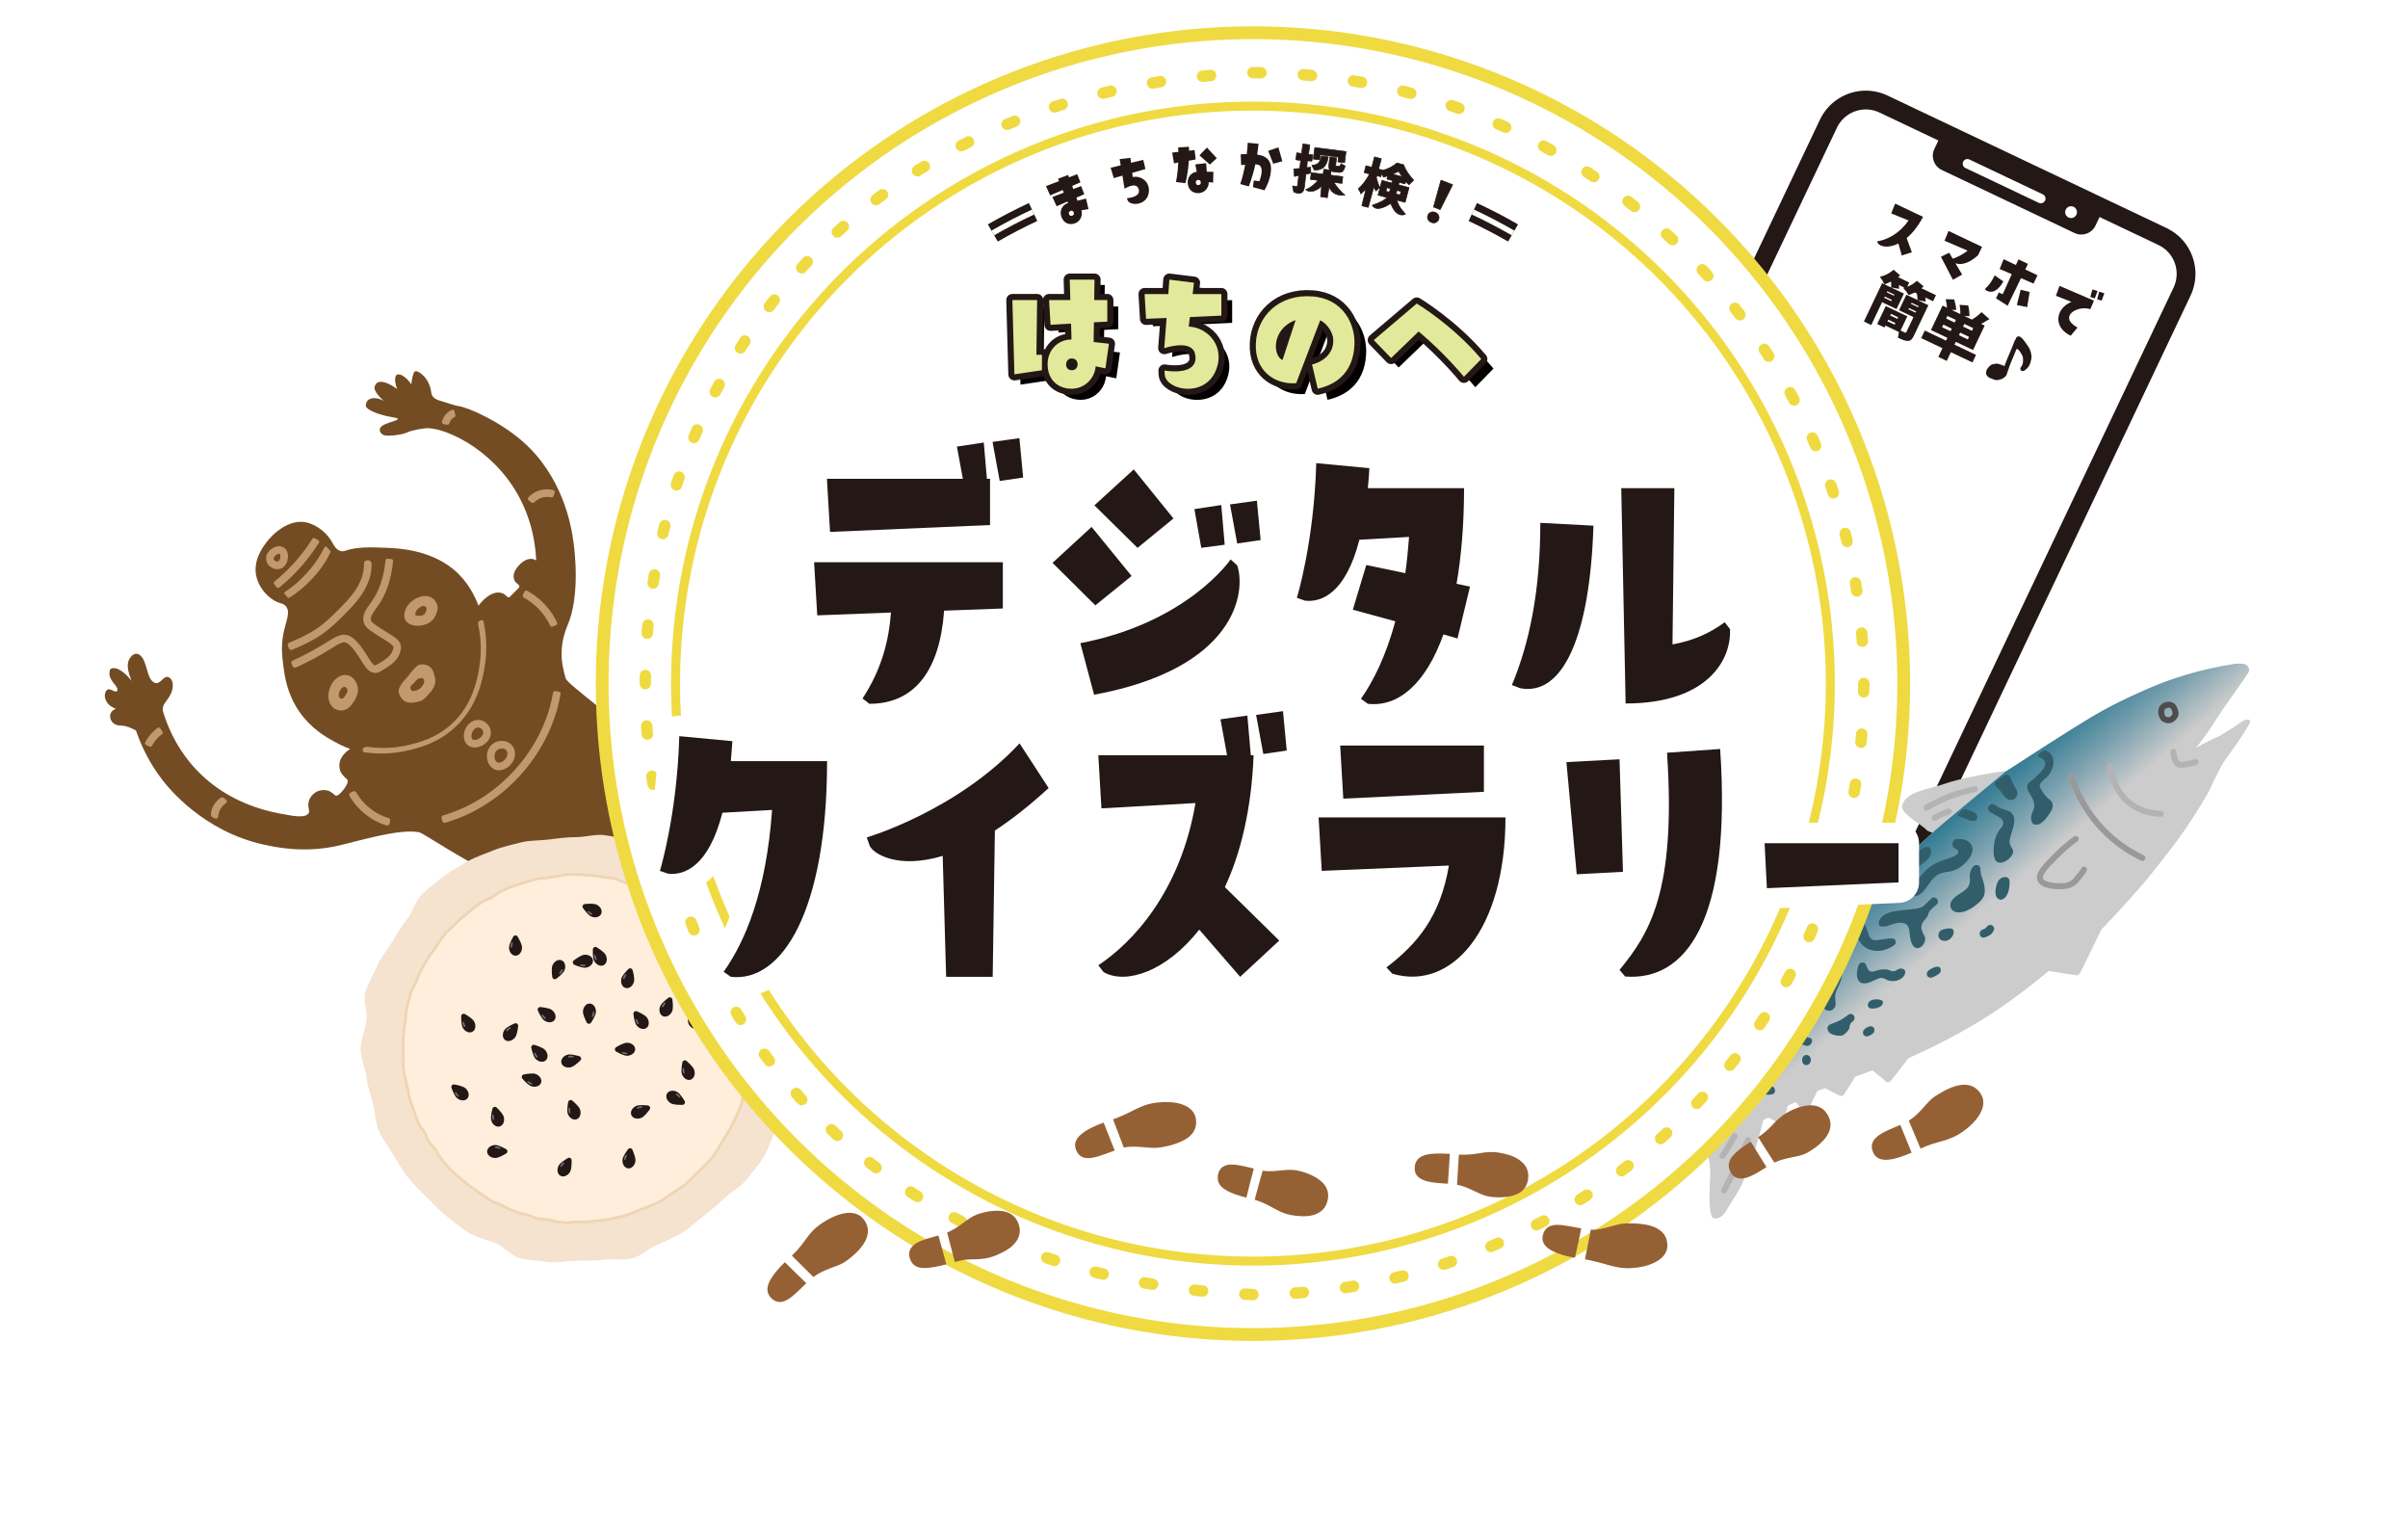 <?xml version="1.0" encoding="UTF-8"?>
<svg id="c" data-name="レイヤー 2" xmlns="http://www.w3.org/2000/svg" xmlns:xlink="http://www.w3.org/1999/xlink" viewBox="0 0 1337.218 847.189">
  <defs>
    <symbol id="a" data-name="新規シンボル" viewBox="0 0 5.398 8.424">
      <g>
        <path d="m5.398,5.004c0,1.889-1.208,3.42-2.699,3.42S0,6.893,0,5.004C0,3.858.982,1.901,1.756.538c.405-.714,1.435-.718,1.846-.008.79,1.364,1.796,3.326,1.796,4.474Z" style="fill: #231815;"/>
        <path d="m1.561,3.487c.088-.22.004-.52-.16-.596-.18-.083-.366.029-.46.264-.183.459-.295.975-.313,1.479-.005.128-.001.234.055.338.048.088.136.16.221.167.088.007.184-.02.258-.102.067-.075.139-.192.143-.311.009-.247.043-.492.096-.734.044-.173.096-.342.16-.504Z" style="fill: #727171;"/>
      </g>
    </symbol>
    <pattern id="e" data-name="新規パターン" x="0" y="0" width="106.299" height="70.866" patternTransform="translate(-4554.389 -3587.7) rotate(3.25) scale(.421 .468) skewX(-.621)" patternUnits="userSpaceOnUse" viewBox="0 0 106.299 70.866">
      <g>
        <rect width="106.299" height="70.866" style="fill: none;"/>
        <circle cx="106.298" cy="70.867" r="12.382" style="fill: #fff;"/>
        <circle cx="-.002" cy="70.867" r="12.382" style="fill: #fff;"/>
        <circle cx="106.298" cy="0" r="12.382" style="fill: #fff;"/>
        <circle cx="53.148" cy="35.434" r="12.382" style="fill: #fff;"/>
        <circle cx="-.002" cy="0" r="12.382" style="fill: #fff;"/>
      </g>
    </pattern>
    <linearGradient id="h" data-name="名称未設定グラデーション 102" x1="1058.981" y1="482.979" x2="1162.804" y2="570.772" gradientTransform="translate(95.331 -206.746) rotate(9.49)" gradientUnits="userSpaceOnUse">
      <stop offset=".014" stop-color="#076585"/>
      <stop offset=".074" stop-color="#156c8a"/>
      <stop offset=".188" stop-color="#3b8097"/>
      <stop offset=".345" stop-color="#79a0ae"/>
      <stop offset=".535" stop-color="#ccc"/>
      <stop offset="1" stop-color="#ccc"/>
    </linearGradient>
  </defs>
  <g id="d" data-name="トップ">
    <g style="fill: none; opacity: .4;">
      <path d="m87.869,472.321c75.152-93.171,211.426-109.338,219.58-110.201,81.899-8.671,128.223-1.687,285.079,15.748,172.251,19.146,259.023,23.21,293.948,20.978,64.487-4.121,128.055-17.677,191.825-28.652,23.508-4.046,48.116-7.67,70.697-.048,13.745,4.639,37.59,12.423,56.414,42.019,1.72,2.705,14.614,23.419,20.361,54.062,13.964,74.463-21.527,168.906-66.494,222.46-37.659,44.85-78.136,56.464-94.508,60.835-167.866,44.82-292.97-6.484-453.612,5.099-149.201,10.758-143.588,62.393-286.063,58.854-32.91-.817-260.957-9.265-285.433-146.324-2.869-16.067-8.556-65.342,7.382-118.305,2.611-8.677,13.315-42.419,40.824-76.524Z" style="fill: url(#e);"/>
    </g>
    <g>
      <g>
        <rect x="924.303" y="70.121" width="227.819" height="407.789" rx="28.167" ry="28.167" transform="translate(217.829 -418.762) rotate(25.395)" style="fill: #fff; opacity: .79;"/>
        <path d="m1203.111,126.593l-154.915-73.542c-3.104-1.474-6.341-2.33-9.575-2.618-11.405-1.016-22.753,5.035-27.95,15.984l-150.722,317.496c-6.671,14.053-.687,30.854,13.366,37.525l154.915,73.542c3.104,1.474,6.341,2.33,9.575,2.618,11.405,1.017,22.753-5.035,27.95-15.984l150.722-317.496c6.671-14.053.687-30.854-13.366-37.525Zm-165.415-65.764c2.081.186,4.108.741,6.024,1.65l32.701,15.524-2.243,4.724c-2.07,4.361-.213,9.575,4.148,11.646l73.719,34.996c4.361,2.07,9.575.213,11.646-4.148l2.243-4.725,32.701,15.524c8.832,4.193,12.606,14.789,8.414,23.621l-150.722,317.496c-3.169,6.675-10.24,10.72-17.596,10.064-2.082-.186-4.11-.741-6.026-1.65l-154.915-73.542c-4.278-2.031-7.51-5.607-9.099-10.068-1.589-4.461-1.346-9.275.685-13.553l150.722-317.496c3.169-6.675,10.24-10.719,17.596-10.064m-49.589,393.55c-.409-.036-.819-.145-1.212-.332l-55.732-26.457c-1.779-.845-2.537-2.972-1.692-4.752.845-1.78,2.972-2.54,4.752-1.692l55.732,26.457c1.779.845,2.537,2.972,1.692,4.752-.659,1.386-2.096,2.153-3.54,2.024Zm144.979-341.512c-.299-.027-.599-.106-.887-.243l-40.766-19.353c-1.302-.618-1.856-2.174-1.238-3.476.618-1.302,2.174-1.858,3.476-1.238l40.766,19.353c1.302.618,1.856,2.174,1.238,3.476-.482,1.014-1.533,1.575-2.589,1.48Zm20.3,5.218c-.161,1.806-1.755,3.139-3.561,2.978s-3.139-1.755-2.978-3.561c.161-1.806,1.755-3.139,3.561-2.978s3.139,1.755,2.978,3.561Z" style="fill: #231815;"/>
      </g>
      <g>
        <path d="m1067.91,120.399c-2.806,5.345-5.967,9.187-9.105,11.779l2.89,7.897-5.607,1.764-1.846-6.639c-5.344,2.652-9.951,1.99-11.539-.29l-.204-.937c4.336-.612,11.573-3.318,17.357-11.561l-9.623-3.922,2.202-5.441,15.476,7.35Z" style="fill: #231815;"/>
        <path d="m1098.487,141.674c-5.584,5.17-10.111,5.462-12.614,4.465l3.751,6.322-5.137,2.864-6.643-12.771,4.609-2.237,1.935,3.322c1.439-.461,4.883-1.764,8.267-4.469l-12.803-5.507,2.203-5.441,18.619,8.842-2.188,4.608Z" style="fill: #231815;"/>
        <path d="m1112.508,156.27c-3.854,6.832-7.598,6.198-9.66,4.914l-.614-.712s2.869-2.186,5.473-7.589l4.802,3.387Zm-4.065,9.364l1.553-3.27,2.149,1.021,5.03-11.157-6.719-2.886,2.202-5.44,6.819,3.238,1.416-3.144,5.293,2.514-1.51,3.099,6.788,3.224-2.188,4.608-6.968-3.004-7.429,15.322-6.438-4.125Zm13.688-4.795l4.975,1.256-1.355,8.4-5.759-1.132,2.14-8.523Z" style="fill: #231815;"/>
        <path d="m1149.911,186.395c-10.15-4.82-8.251-15.251.421-18.803l-8.627-3.371,2.001-5.499,19.115,8.2-2.016,4.729c-7.248-2.335-18.047,4.174-7.146,10.229l-3.748,4.516Zm14.914-24.817l-1.534,4.116-2.483-.797,1.149-4.186,2.868.867Zm.902.352l2.855.898-1.49,4.101-2.498-.767,1.133-4.232Z" style="fill: #231815;"/>
        <path d="m1057.279,162.988l-4.087,8.606-8.027-3.812-6.021,12.682-4.076-1.936,10.108-21.287,12.104,5.747Zm17.803.89l-1.603,3.375-4.349-2.065c.182,1.031.267,1.792.257,2.284l-4.414-.829,5.899,2.802-8.058,16.969c-.481,1.014-.972,1.743-1.47,2.19-.497.446-1.123.678-1.875.693-1.123.062-2.973-.542-5.549-1.815.228-.688.417-1.74.568-3.158l-7.481-3.553-.505,1.064-4.045-1.921,4.736-9.975,11.982,5.69-3.74,7.876,2.312,1.098c.425.202.726.121.898-.244l3.942-8.302-8.028-3.812,4.087-8.606,6.173,2.932c.039-1.075-.075-2.272-.343-3.592l-1.217-.578c-1.192.627-2.312,1.102-3.359,1.424-.803-1.399-1.808-2.734-3.019-4.005.08-.012.19-.034.33-.067.14-.032.25-.055.331-.067l-3.041-1.444c.101,1.042.135,1.755.104,2.137l-4.443-.769c.126-.735.114-1.834-.036-3.296-1.242.627-2.457,1.144-3.644,1.549-.745-1.57-1.586-2.965-2.525-4.181,2.809-.629,5.343-1.936,7.601-3.919l3.648,3.148c-.75.638-1.141.962-1.171.973l6.205,2.946-1.126,2.372c2.021-.754,3.811-1.854,5.369-3.302l3.782,3.101c-.514.453-.928.802-1.245,1.049l8.06,3.828Zm-28.747,1.441l3.952,1.877.318-.669-3.952-1.877-.318.669Zm5.671-1.741l-3.952-1.878-.289.608,3.952,1.877.289-.608Zm-3.855,14.79l3.984,1.892.419-.882-3.984-1.892-.419.882Zm5.934-2.213l-3.984-1.892-.419.882,3.984,1.892.419-.882Zm5.692-4.452l3.983,1.892.318-.669-3.983-1.892-.318.669Zm5.413-1.119l.289-.608-3.983-1.892-.289.608,3.983,1.892Z" style="fill: #231815;"/>
        <path d="m1097.349,197.036l-1.993,4.197-11.982-5.69-2.296,4.836-4.683-2.224,2.296-4.836-11.8-5.604,1.993-4.196,11.8,5.604.736-1.551-9.123-4.333,6.44-13.563,2.463,1.17c-.068-1.424-.302-3-.698-4.729l4.746.13c.682,2.436,1.037,4.381,1.067,5.835l-2.53-.009,4.835,2.296c.071-1.457-.062-3.161-.404-5.111l4.795.339c.522,2.46.743,4.452.664,5.98l-2.896-.182,4.288,2.036c2.074-1.226,3.848-2.607,5.321-4.144l4.387,3.871c-1.994,1.215-3.527,2.114-4.6,2.699l1.946.924-6.44,13.563-9.579-4.549-.736,1.551,11.982,5.69Zm-18.865-15.368l4.684,2.224.679-1.429-4.684-2.224-.679,1.429Zm6.966-2.581l.693-1.46-4.684-2.224-.693,1.459,4.684,2.225Zm7.327,9.368l.679-1.429-4.927-2.34-.679,1.429,4.927,2.34Zm2.282-4.805l.693-1.46-4.927-2.34-.693,1.46,4.927,2.34Z" style="fill: #231815;"/>
        <path d="m1104.698,209.731c-.184-.137-.355-.269-.52-.396-.163-.127-.321-.264-.476-.412-.153-.148-.282-.32-.386-.52-.104-.199-.209-.397-.313-.597-.086-.239-.13-.484-.136-.734-.005-.251.025-.497.091-.74.065-.242.14-.479.226-.712.085-.233.187-.471.302-.714.217-.245.411-.5.587-.765.176-.264.387-.499.635-.706.245-.205.481-.416.709-.632.226-.215.509-.366.849-.453.54-.092,1.08-.208,1.62-.35.538-.141,1.065-.152,1.58-.032.514.12,1.029.266,1.545.436.516.17,1.046.36,1.592.57l.429.352.318-.668c.398-1.152.841-2.296,1.331-3.43.488-1.134.968-2.274,1.436-3.417.469-1.144.943-2.272,1.423-3.387.479-1.114.918-2.248,1.316-3.4l.353-.429.459-1.123c.078-.062.143-.119.193-.169.048-.052.103-.113.161-.184.058-.072.123-.128.192-.17.069-.041.143-.094.223-.155.142.017.28.009.421-.024.14-.032.265-.036.377-.008.11.028.237.075.379.143s.274.131.396.188c.671.468,1.239,1.024,1.704,1.667.464.643.935,1.277,1.41,1.899.474.623.923,1.271,1.348,1.945.426.675.777,1.4,1.054,2.178l-.025.211.248.416c.176.68.294,1.345.357,1.996.063.651.037,1.31-.08,1.975s-.28,1.32-.486,1.967c-.209.646-.487,1.285-.836,1.915-.175.264-.376.529-.601.795-.226.266-.467.512-.724.737-.256.227-.508.442-.755.648-.246.206-.528.382-.847.529-.101.002-.206.013-.316.037-.109.022-.226.029-.345.021-.121-.007-.231-.035-.333-.083-.102-.048-.213-.101-.335-.159l-.464-.593c-.002-.1-.015-.205-.036-.315-.023-.11-.02-.22.008-.332.027-.11.066-.216.114-.318.048-.101.101-.213.159-.334.078-.062.152-.138.221-.231.068-.091.126-.188.175-.29.048-.101.101-.213.158-.334.058-.122.116-.243.174-.365.192-.405.325-.814.397-1.228.071-.413.104-.82.096-1.222-.009-.401-.021-.817-.041-1.249-.019-.432-.082-.846-.19-1.246-.229-.356-.447-.734-.656-1.132-.208-.396-.432-.788-.672-1.176-.238-.386-.521-.732-.849-1.037-.327-.304-.685-.573-1.07-.806l-.434.912c-.459,1.174-.937,2.338-1.435,3.493-.499,1.155-.992,2.324-1.479,3.509-.488,1.184-.911,2.362-1.269,3.534-.358,1.172-.766,2.344-1.224,3.519-.196.205-.389.399-.575.583-.188.185-.39.35-.608.494-.218.146-.435.291-.652.436-.219.145-.457.28-.715.405-.58.173-1.163.33-1.753.473-.589.143-1.167.154-1.73.035-.565-.119-1.132-.313-1.698-.583-.568-.27-1.135-.489-1.701-.659Zm8.394-6.375l-.031-.089-.089.032.031.089.089-.032Z" style="fill: #231815;"/>
      </g>
    </g>
    <g id="f" data-name="chara_dogu">
      <path d="m290.717,245.513c-12.67-11.265-30.36-19.278-36.27-20.072-1.191-.16-4.239-1.12-10.337-3.042-1.202-.379-2.456-.791-3.492-1.939-1.486-1.647-.826-2.929-1.967-6.182-.445-1.268-1.628-4.161-4.275-6.371-.818-.682-2.723-2.272-3.974-1.694-.202.093-.725.399-1.365,3.17-.38,1.646-.543,3.043-.62,4.023-2.902-4.38-6.561-6.204-8.014-5.343-1.337.793-1.371,4.198.183,7.968-4.677-3.493-9.166-4.958-11.137-3.472-1.277.963-1.472,2.329-1.472,2.329-.101.727.055,1.549.991,3.063.721,1.166,2.017,2.925,4.261,4.649-3.673-2.003-7.268-2.045-8.996-.279-.01.01-.025.025-.044.045,0,0-1.073,1.126-1.047,2.846.031,2.108,5.686,4.083,6.726,4.438,6.517,2.227,10.911,2.037,11.02,2.943.162,1.354-9.601,2.207-9.996,5.824-.122,1.116.695,2.061.812,2.196,1.474,1.705,4.514,1.372,8.057.984,1.55-.17,2.791-.414,3.563-.584,1.787-.453,3.033-1.02,3.438-1.197,0,0,2.762-1.206,9.291-2.011,8.99-1.109,36.56,10.056,51.615,36.994,3.704,6.627,9.325,18.966,10.092,36.397-1.567-1.066-3.379-1.146-5.14-.505-1.761.641-3.23,1.89-4.496,3.265-1.245,1.352-2.359,2.905-2.759,4.706-.4,1.801.046,3.891,1.48,5.083.741.616,1.838,1.311,1.528,2.211-.088.257-.286.457-.478.649-1.535,1.531-3.07,3.062-4.604,4.593-.183.183-.376.372-.625.446-.677.204-1.26-.488-1.756-1.002-1.379-1.429-3.546-1.898-5.485-1.565-1.939.333-3.682,1.368-5.223,2.577-1.687,1.323-3.19,2.878-4.46,4.605-2.088-5.375-6.045-13.764-14.271-20.425-12.961-10.498-29.894-11.338-35.551-11.619-.189-.009-.951-.047-1.939-.083-6.874-.254-11.481-.424-16.393.296-6.088.892-6.52,2.255-8.83,1.379-3.197-1.212-3.48-4.243-6.557-8.01-3.156-3.864-7.915-6.869-12.126-7.765-9.341-1.988-18.401,5.885-22.605,11.724-1.897,2.635-7.189,9.986-5.025,18.648,1.285,5.143,5.11,10.39,10.081,13.142,3.356,1.858,4.975,1.328,6.404,3.28,2.483,3.391-.19,8.015-1.56,15.074-1.296,6.677-.803,11.826-.018,17.784.778,5.909,2.067,15.692,8.974,25.58,6.527,9.345,14.705,13.963,19.277,16.479,2.042,1.124,4.955,2.702,8.819,4.057l-.136.151c-.299.18-5.735,3.554-5.819,8.721-.013.808-.047,2.914,1.165,4.723.328.489,1.053,1.415,2.024,2.338.903.859,1.058.803,1.259,1.172.847,1.556-1.08,4.092-2.094,5.428-.547.72-3.006,3.956-4.505,3.384-.235-.09-.222-.187-.944-.789,0,0-.896-.746-1.933-1.383-1.167-.716-4.322-1.491-7.344-.107-.185.085-3.46,1.648-4.567,5.24-1.023,3.318.795,5.153-.151,6.831-1.838,3.26-11.345.963-12.6.767-32.698-5.111-57.649-24.357-67.925-56.137-.336-1.039-.645-1.953-.442-2.945.359-1.751.332-1.71,1.613-3.478,2.032-2.805,4.765-6.547,3.732-11.047-.061-.264-.789-2.299-2.327-2.761-2.808-.844-4.51,4.596-7.615,3.154-4.825-2.241-3.748-12.793-8.599-15.687-1.75-1.044-3.478.218-3.857.58-4.29,4.1-1.844,9.515-.337,14.114-2.024-3.025-7.282-7.941-10.734-7.027-1.545.409-1.368,1.652-1.419,1.929-.923,5.066,5.183,7.801,4.245,10.425-.689,1.927-4.098-1.898-5.763-.266-1.171,1.148-1.409,3.273-.81,4.991.998,2.862,3.094,4.432,5.895,5.397-1.96.647-3.363,2.15-3.269,4.337.094,2.188,1.421,3.881,3.516,4.598,1.268.434,1.487.234,3.186.415,2.391.255,4.086.899,7.641,2.682,2.405,7.073,6.727,17.179,14.69,27.511,3.074,3.988,22.538,28.624,56.767,35.989,6.168,1.327,21.741,4.678,40.249.614,10.651-2.338,34.347-9.783,45.512-7.591,3.659.718,37.097,25.863,88.507,43.985,100.547,12.226,52.302-70.521,36.955-91.474-13.685-13.635-43.173-34.812-44.023-37.854-1.147-4.106-2.401-8.716-2.298-14.503.134-7.517,2.554-13.168,3.577-15.646,6.126-14.832,4.488-37.911,2.414-49.693-1.067-6.062-5.688-32.307-27.137-51.377Z" style="fill: #734c23;"/>
      <g>
        <path d="m174.798,298.793l2.032,1.269c.435.272.57.849.297,1.283-3.588,5.701-7.705,11.001-12.308,15.853-3.065,3.231-6.346,6.262-9.831,9.083-.399.323-.989.257-1.31-.144l-1.498-1.871c-.318-.397-.253-.974.143-1.294,8.351-6.762,15.479-14.79,21.207-23.885.272-.431.837-.564,1.269-.294Z" style="fill: #c2996c;"/>
        <path d="m183.359,305.849c.2.229.246.559.117.834-2.734,5.802-6.165,10.484-10.706,15.27-3.634,3.83-7.728,7.196-12.106,9.9-.32.198-.738.13-.984-.155l-1.669-1.932c-.307-.355-.222-.893.175-1.143,8.929-5.614,17.356-15.207,22.028-24.763.241-.494.901-.587,1.262-.173l1.883,2.16Z" style="fill: #c2996c;"/>
        <path d="m188.109,338.346c3.635-3.644,7.115-7.263,9.752-11.439,3.048-4.827,4.484-9.694,4.263-14.452-.006-.124.032-.252.111-.348,1.556-1.907,3.808-.978,4.1.72l.098.566-.065.01c.014,5.278-1.643,10.589-4.927,15.791-2.058,3.258-4.523,6.138-7.16,8.918-1.032,1.087-2.09,2.159-3.16,3.232-3.708,3.719-7.709,7.616-12.276,10.799-5.166,3.601-10.963,6.232-16.545,8.581-.711.299-1.529-.035-1.834-.744l-.564-1.314c-.308-.717.027-1.545.747-1.848,5.365-2.258,10.914-4.777,15.747-8.146,4.287-2.988,8.137-6.74,11.712-10.326Z" style="fill: #c2996c;"/>
        <path d="m176.764,359.421c1.726-1.009,3.239-1.94,4.574-2.76,5.455-3.356,8.747-5.381,12.678-3.611,4.161,1.874,7.909,7.861,10.921,12.673l.147.236c.662,1.062,2.038,3.273,3.151,3.449.234.037.444-.041,1.019-.381,4.951-2.925,7.94-4.691,8.999-8.474.267-.954.217-1.324.217-1.328-.268-1.162-2.149-2.32-4.753-3.923-.53-.326-1.09-.671-1.677-1.041-5.908-3.717-8.604-5.413-9.683-7.766-1.987-4.33,1.059-8.452,3.283-11.461.238-.322.469-.635.684-.934,4.248-5.928,6.857-13.661,7.76-22.997.053-.548.535-.954,1.083-.901l2.227.216c.546.053.951.54.899,1.086-.969,10.105-3.835,18.54-8.524,25.084-.226.316-.469.644-.72.984-1.695,2.294-3.805,5.149-2.858,7.212.545,1.188,3.534,3.069,8.059,5.916.577.363,1.125.7,1.644,1.02,3.495,2.151,6.02,3.705,6.689,6.616.21.912.124,2.027-.264,3.408-.616,2.199-1.67,3.908-3.057,5.37-2.011,2.12-4.723,3.722-7.821,5.553-.705.417-2.017,1.192-3.808.909-3.047-.481-4.973-3.575-6.124-5.423l-.142-.228c-2.416-3.86-6.068-9.693-9.04-11.031-1.791-.807-3.644.236-8.739,3.37-1.353.832-2.887,1.776-4.653,2.809-4.704,2.75-9.6,5.276-14.572,7.52-.694.313-1.511,0-1.825-.694l-.611-1.35c-.315-.695-.004-1.508.692-1.822,4.826-2.18,9.579-4.633,14.146-7.303Z" style="fill: #c2996c;"/>
        <path d="m227.235,413.54c5.12-1.237,14.65-3.54,23.274-11.294,12.186-10.957,14.606-25.471,15.639-31.669,1.298-7.779,1.11-15.678-.557-23.494-.12-.564-.324-1.437.286-2.08l1.404-.729c.563-.122,1.125.235,1.245.798,1.791,8.36,1.996,16.811.608,25.137-1.024,6.142-3.323,19.925-14.212,31.402-.86.906-1.772,1.797-2.743,2.67-9.403,8.455-19.598,10.918-25.075,12.241-8.145,1.968-16.498,2.353-24.844,1.147-.57-.082-.964-.619-.88-1.189l.265-.969c.084-.571,1.836-.97,2.408-.888,7.789,1.118,15.583.754,23.183-1.082Z" style="fill: #c2996c;"/>
        <path d="m288.957,430.422c-.465.512-.932,1.014-1.4,1.507-14.916,15.721-31.167,22.274-40.346,24.894-.645.184-1.312-.194-1.493-.839l-.491-1.746c-.18-.642.187-1.306.828-1.489,9.023-2.582,25.175-9.152,39.76-25.188,15.412-16.948,19.973-34.855,21.292-42.863.108-.654.727-1.096,1.382-.993l1.787.282c.661.104,1.116.725,1.007,1.385-1.378,8.4-6.152,27.263-22.326,45.049Z" style="fill: #c2996c;"/>
        <path d="m290.362,330.351l.946-1.904c.259-.521.899-.734,1.409-.457,3.567,1.939,6.918,4.521,9.741,7.514,2.854,3.025,5.231,6.534,6.917,10.202.243.529-.015,1.155-.554,1.377l-1.971.81c-.518.213-1.102-.029-1.337-.537-1.491-3.223-3.588-6.311-6.107-8.981-2.497-2.647-5.455-4.931-8.601-6.65-.493-.269-.693-.87-.444-1.373Z" style="fill: #c2996c;"/>
        <path d="m297.498,273.123c3.723-1.821,7.329-1.579,9.657-1.075.645.139,1.031.797.85,1.431l-.53,1.855c-.162.568-.729.923-1.309.808-1.583-.314-4.176-.493-6.769.776-1.048.513-1.993,1.204-2.819,2.061-.384.398-1.005.44-1.435.093l-1.651-1.335c-.483-.391-.533-1.113-.108-1.566,1.191-1.268,2.57-2.291,4.113-3.045Z" style="fill: #c2996c;"/>
        <path d="m250.788,232.798c-.628.727-.996,1.53-1.208,2.18-.193.59-.778.957-1.39.854l-1.746-.294c-.733-.124-1.194-.857-.987-1.572.335-1.151.958-2.608,2.12-3.952,1.2-1.385,2.521-2.123,3.519-2.513.488-.19,1.031.078,1.164.584l.644,2.444c.108.409-.094.831-.478,1.008-.48.221-1.072.603-1.638,1.26Z" style="fill: #c2996c;"/>
        <path d="m216.677,455.708l-.35,1.602c-.158.724-.894,1.163-1.607.962-8.339-2.348-16.047-8.456-20.605-16.332-.371-.641-.144-1.46.514-1.799l1.451-.748c.601-.31,1.347-.103,1.686.482,4.003,6.92,10.746,12.281,18.024,14.332.646.182,1.031.844.887,1.5Z" style="fill: #c2996c;"/>
        <path d="m85.096,412.913c-.226.366-.445.746-.656,1.137-.282.524-.928.729-1.462.467l-1.929-.947c-.507-.249-.699-.868-.435-1.368.28-.531.574-1.046.88-1.542,1.681-2.721,3.766-4.944,6.207-6.619.411-.282.977-.151,1.244.271l1.316,2.085c.259.41.135.941-.262,1.22-1.91,1.339-3.558,3.117-4.904,5.296Z" style="fill: #c2996c;"/>
        <path d="m123.918,442.831l1.703,1.265c.514.382.527,1.141.033,1.549-1.083.898-2.518,2.31-3.175,3.387-.779,1.274-1.2,3.126-1.361,4.497-.089.754-.868,1.217-1.566.917l-1.329-.572c-.684-.294-1.126-.97-1.11-1.714.028-1.371.397-3.142,1.755-5.364.967-1.583,2.324-2.96,3.949-4.014.337-.219.779-.191,1.101.049Z" style="fill: #c2996c;"/>
        <path d="m157.521,303.967c-.921-.572-2.89-1.312-5.739.166-2.537,1.318-4.81,4.235-3.803,7.523.891,2.911,4.033,4.832,7.003,4.283,1.238-.229,2.21-.822,2.952-1.604,1.191-1.256,1.789-2.999,1.936-4.506.259-2.636-.598-4.772-2.35-5.862Zm-1.852,5.391c-.002.022-.249,2.199-1.513,2.432-.862.159-1.883-.467-2.142-1.315-.332-1.085,1.067-2.235,1.757-2.593.908-.472,1.416-.43,1.557-.342.235.147.433.883.341,1.818Z" style="fill: #c2996c;"/>
        <path d="m266.558,399.782c-3.906-.648-6.46,2.331-7.151,3.258-2.296,3.089-2.691,8.261.412,10.745,2.787,2.23,7.038,1.176,9.624-.948.35-.287.671-.586.965-.895,1.691-1.783,2.434-3.904,2.103-6.08-.468-3.076-2.915-5.576-5.953-6.079Zm1.78,6.654c.202,1.33-.761,2.435-1.603,3.127-1.278,1.05-3.39,1.676-4.305.944-.98-.784-.781-3.359.38-4.921.084-.112.222-.287.407-.482.557-.587,1.535-1.356,2.709-1.161,1.189.197,2.227,1.269,2.413,2.493Z" style="fill: #c2996c;"/>
        <path d="m194.258,375.322c-1.635-.76-4.258-1.14-7.47,1.367-1.626,1.27-2.433,2.801-2.777,3.454-1.609,3.051-2.571,7.54-.446,10.986,0,0,0,0,0,0,1.412,2.289,3.833,3.581,6.319,3.372,4.017-.338,6.247-4.269,7.445-6.38.25-.44.758-1.335,1.104-2.556.208-.732.357-1.582.357-2.521,0-.141-.004-.259-.01-.368-.134-2.676-1.584-5.987-4.523-7.354Zm-1.246,8.263c0,.437-.236.889-.457,1.28-.925,1.631-1.761,2.986-2.623,3.059-.556.047-1.208-.323-1.551-.878-.807-1.309.504-3.826.518-3.853.178-.338.422-.801.877-1.156.853-.666,1.396-.827,1.937-.576.755.351,1.263,1.376,1.3,2.124Z" style="fill: #c2996c;"/>
        <path d="m275.677,411.861c-2.868,1.055-4.929,3.814-5.252,7.029-.302,3.017,1.002,6.816,4.081,8.242,1.734.803,3.79.739,5.791-.178,1.153-.529,2.215-1.308,3.098-2.239,1.086-1.145,1.903-2.519,2.29-3.938,0,0,0,0,0,0,.253-.929.912-4.164-1.225-6.805-2.288-2.829-6.157-3.077-8.784-2.111Zm5.516,4.734c.884,1.092.504,2.707.418,3.02-.381,1.395-1.664,2.834-3.119,3.501-.502.23-1.462.561-2.257.193-1.184-.548-1.757-2.472-1.61-3.939.084-.835.445-1.862,1.18-2.637.364-.384.82-.706,1.38-.912,1.263-.465,3.097-.352,4.007.773Z" style="fill: #c2996c;"/>
        <path d="m238.494,370.084c-2.79-1.818-5.702-1.209-6.623-.512-2.505,1.895-3.377,3.574-5.31,5.948-1.522,1.869-3.533,3.249-4.887,6.666-.954,2.408.811,5.509,2.647,6.886,1.579,1.185,4.914,1.625,9.238.107,1.997-.701,3.466-2.704,4.761-4.069,2.663-2.807,3.966-5.72,3.255-8.709-.235-.985-.722-4.779-3.081-6.317Zm-2.987,7.687c.438,1.835-1.661,4.674-4.083,5.523h0c-1.882.66-2.62.329-2.85.157-.429-.322-.63-1.085-.671-1.64-.08-1.069,1.292-1.854,2.165-2.774.951-1.003,1.462-2.105,2.709-2.396.529-.123,1.514-.353,2.046-.006.361.235.594.76.684,1.137Z" style="fill: #c2996c;"/>
        <path d="m238.428,331.283c-1.998-.672-4.445-.418-6.848.72-2.955,1.388-5.417,3.88-6.425,6.501h0c-1.461,3.802-.236,5.974,1.049,7.126,2.116,1.898,6.857,2.629,11.072.663.191-.089.381-.183.569-.283,3.053-1.624,4-4.121,4.509-5.463.437-1.152,1.168-3.081.209-5.324-.383-.895-1.551-3.071-4.135-3.94Zm-1.575,6.439c.182.425.119.683-.231,1.605-.414,1.091-.684,1.645-1.375,2.013-1.339.716-3.793.8-4.513.154-.26-.233-.212-.821.144-1.746.425-1.106,1.622-2.277,2.978-2.915.744-.344,1.478-.492,1.884-.355.447.15.898.739,1.114,1.244Z" style="fill: #c2996c;"/>
      </g>
    </g>
    <g>
      <path d="m438.345,582.254c0,5.255,1.843,10.669,1.182,15.744-.677,5.194-3.764,9.978-5.09,14.939-1.348,5.045-2.118,10.295-4.091,15.051-1.995,4.811-3.671,9.932-6.256,14.4-2.603,4.499-6.33,8.41-9.482,12.511s-8.307,6.396-11.97,10.059-7.529,6.747-11.643,9.909-7.59,6.93-12.089,9.533c-4.468,2.585-9.084,4.683-13.895,6.678-4.757,1.972-8.84,6.231-13.885,7.579-4.96,1.326-10.572.058-15.766.736-5.075.662-10.169.609-15.424.609s-10.511,1.294-15.586.632c-5.194-.677-10.619-.745-15.58-2.071-5.045-1.348-8.792-6.385-13.549-8.357-4.811-1.995-9.971-2.907-14.439-5.492-4.499-2.603-8.33-6.016-12.431-9.167-4.114-3.162-7.484-6.9-11.147-10.563s-7.392-7.04-10.553-11.154-5.724-8.416-8.327-12.914c-2.585-4.468-6.011-8.446-8.006-13.257-1.972-4.757-1.93-10.107-3.278-15.151-1.326-4.96-2.949-9.715-3.626-14.909-.662-5.075-3.174-10.088-3.174-15.344s2.621-10.255,3.282-15.33c.677-5.194-1.95-11.07-.624-16.031,1.348-5.045,4.53-9.669,6.502-14.425,1.995-4.811,5.64-8.813,8.225-13.281,2.603-4.499,5.346-8.816,8.498-12.917s4.489-10.015,8.153-13.678,8.087-6.913,12.201-10.074,8.882-5.723,13.38-8.326c4.468-2.585,9.618-4.154,14.429-6.149,4.757-1.972,9.923-2.944,14.968-4.292,4.96-1.326,10.197-.943,15.39-1.62,5.075-.662,10.036-1.341,15.292-1.341s10.536-1.773,15.612-1.111c5.194.677,10.363,1.804,15.323,3.13,5.045,1.348,9.309,4.831,14.066,6.803,4.811,1.995,9.818,3.367,14.286,5.952,4.499,2.603,9.802,4.157,13.903,7.309s8.749,6.119,12.412,9.782,6.487,8.4,9.648,12.514,3.112,10.3,5.715,14.799c2.585,4.468,8.494,7.31,10.489,12.121,1.972,4.757,2.042,10.347,3.39,15.392,1.326,4.96,2.359,10.059,3.036,15.252.662,5.075.528,10.266.528,15.521Z" style="fill: #f5e2cf;"/>
      <g>
        <path d="m416.237,582.254c0,1.815.127,3.62.028,5.411-.1,1.811-.221,3.615-.42,5.398-.201,1.802-.774,3.538-1.073,5.308-.301,1.787-.427,3.593-.825,5.344-.401,1.766-.618,3.578-1.115,5.305-.5,1.739-1.025,3.479-1.619,5.176-.597,1.707-1.369,3.354-2.058,5.016s-1.58,3.251-2.362,4.872-1.729,3.163-2.602,4.738-1.883,3.064-2.843,4.588-1.75,3.16-2.794,4.629-1.818,3.159-2.943,4.567-2.526,2.603-3.728,3.947-2.54,2.562-3.815,3.837-2.582,2.512-3.927,3.715-2.487,2.653-3.897,3.779-3.036,1.975-4.507,3.021-2.992,2.008-4.52,2.97-2.879,2.229-4.459,3.104-3.299,1.494-4.926,2.28-3.406,1.201-5.076,1.894-3.315,1.381-5.022,1.979c-1.697.594-3.327,1.411-5.066,1.911-1.727.497-3.507.826-5.272,1.228-1.752.398-3.527.702-5.314,1.003-1.77.299-3.568.404-5.369.605-1.783.199-3.564.436-5.375.536-1.79.099-3.587-.024-5.402-.024s-3.635.56-5.426.461c-1.811-.1-3.608-.415-5.392-.613-1.802-.201-3.521-.897-5.292-1.196-1.787-.301-3.651-.157-5.403-.555-1.766-.401-3.399-1.286-5.127-1.782-1.739-.5-3.538-.775-5.236-1.369-1.707-.597-3.388-1.257-5.049-1.947s-3.195-1.683-4.816-2.465-3.478-1.135-5.053-2.007-2.981-2.063-4.506-3.023-3.005-1.994-4.473-3.038-2.927-2.106-4.336-3.231-2.882-2.182-4.226-3.384-2.796-2.309-4.072-3.585-2.577-2.552-3.78-3.897-2.235-2.852-3.361-4.262-1.835-3.128-2.881-4.599-2.608-2.596-3.57-4.124-1.239-3.456-2.114-5.036-2.328-2.852-3.113-4.48-1.326-3.369-2.019-5.039-1.117-3.43-1.715-5.137c-.594-1.697-1.277-3.371-1.777-5.11-.497-1.727-.569-3.562-.97-5.328-.398-1.752-.955-3.467-1.257-5.253-.299-1.77-.791-3.522-.992-5.323-.199-1.783.126-3.614.026-5.425-.099-1.79-.145-3.574-.145-5.389s-.039-3.603.06-5.393c.1-1.811.31-3.587.509-5.37.201-1.802.49-3.563.789-5.333.301-1.787.05-3.671.448-5.423.401-1.766.782-3.546,1.279-5.274.5-1.739.986-3.498,1.58-5.195.597-1.707,1.748-3.205,2.438-4.867s1.239-3.398,2.021-5.019,1.678-3.198,2.55-4.773,1.838-3.104,2.797-4.628,2.178-2.871,3.221-4.34,1.86-3.104,2.985-4.513,2.006-3.042,3.208-4.386,2.771-2.356,4.047-3.631,2.531-2.57,3.876-3.772,2.726-2.362,4.136-3.488,2.69-2.434,4.162-3.48,3.007-2.014,4.535-2.976,3.312-1.479,4.892-2.354,2.913-2.219,4.54-3.004,3.273-1.556,4.943-2.248,3.442-1.124,5.149-1.721c1.697-.594,3.416-1.169,5.155-1.669,1.727-.497,3.456-1.068,5.222-1.469,1.752-.398,3.636-.166,5.423-.467,1.77-.299,3.525-.679,5.326-.88,1.783-.199,3.542-.882,5.353-.982,1.79-.099,3.614-.077,5.429-.077s3.625.216,5.416.315c1.811.1,3.626.169,5.409.368,1.802.201,3.562.682,5.332.98,1.787.301,3.64.279,5.392.677,1.766.401,3.346,1.505,5.073,2.002,1.739.5,3.513.838,5.21,1.432,1.707.597,3.296,1.458,4.958,2.148s3.49,1.027,5.111,1.809,3.353,1.404,4.928,2.276,3.026,2,4.551,2.96,3.02,1.988,4.488,3.032,2.89,2.168,4.298,3.293,2.92,2.148,4.264,3.35,2.75,2.367,4.025,3.643,2.442,2.678,3.645,4.023,1.889,3.121,3.015,4.531,2.381,2.703,3.426,4.174,2.073,2.942,3.035,4.47,2.159,2.914,3.034,4.494,1.463,3.306,2.248,4.933,1.325,3.344,2.018,5.014,1.551,3.254,2.148,4.961c.594,1.697,1.205,3.396,1.705,5.135.497,1.727.742,3.522,1.144,5.288.398,1.752,1.118,3.449,1.42,5.235.299,1.77.031,3.625.231,5.427.199,1.783.531,3.553.631,5.364.099,1.79.147,3.586.147,5.401Z" style="fill: #feeedb;"/>
        <path d="m416.237,582.254c0,1.815.127,3.62.028,5.411-.1,1.811-.221,3.615-.42,5.398-.201,1.802-.774,3.538-1.073,5.308-.301,1.787-.427,3.593-.825,5.344-.401,1.766-.618,3.578-1.115,5.305-.5,1.739-1.025,3.479-1.619,5.176-.597,1.707-1.369,3.354-2.058,5.016s-1.58,3.251-2.362,4.872-1.729,3.163-2.602,4.738-1.883,3.064-2.843,4.588-1.75,3.16-2.794,4.629-1.818,3.159-2.943,4.567-2.526,2.603-3.728,3.947-2.54,2.562-3.815,3.837-2.582,2.512-3.927,3.715-2.487,2.653-3.897,3.779-3.036,1.975-4.507,3.021-2.992,2.008-4.52,2.97-2.879,2.229-4.459,3.104-3.299,1.494-4.926,2.28-3.406,1.201-5.076,1.894-3.315,1.381-5.022,1.979c-1.697.594-3.327,1.411-5.066,1.911-1.727.497-3.507.826-5.272,1.228-1.752.398-3.527.702-5.314,1.003-1.77.299-3.568.404-5.369.605-1.783.199-3.564.436-5.375.536-1.79.099-3.587-.024-5.402-.024s-3.635.56-5.426.461c-1.811-.1-3.608-.415-5.392-.613-1.802-.201-3.521-.897-5.292-1.196-1.787-.301-3.651-.157-5.403-.555-1.766-.401-3.399-1.286-5.127-1.782-1.739-.5-3.538-.775-5.236-1.369-1.707-.597-3.388-1.257-5.049-1.947s-3.195-1.683-4.816-2.465-3.478-1.135-5.053-2.007-2.981-2.063-4.506-3.023-3.005-1.994-4.473-3.038-2.927-2.106-4.336-3.231-2.882-2.182-4.226-3.384-2.796-2.309-4.072-3.585-2.577-2.552-3.78-3.897-2.235-2.852-3.361-4.262-1.835-3.128-2.881-4.599-2.608-2.596-3.57-4.124-1.239-3.456-2.114-5.036-2.328-2.852-3.113-4.48-1.326-3.369-2.019-5.039-1.117-3.43-1.715-5.137c-.594-1.697-1.277-3.371-1.777-5.11-.497-1.727-.569-3.562-.97-5.328-.398-1.752-.955-3.467-1.257-5.253-.299-1.77-.791-3.522-.992-5.323-.199-1.783.126-3.614.026-5.425-.099-1.79-.145-3.574-.145-5.389s-.039-3.603.06-5.393c.1-1.811.31-3.587.509-5.37.201-1.802.49-3.563.789-5.333.301-1.787.05-3.671.448-5.423.401-1.766.782-3.546,1.279-5.274.5-1.739.986-3.498,1.58-5.195.597-1.707,1.748-3.205,2.438-4.867s1.239-3.398,2.021-5.019,1.678-3.198,2.55-4.773,1.838-3.104,2.797-4.628,2.178-2.871,3.221-4.34,1.86-3.104,2.985-4.513,2.006-3.042,3.208-4.386,2.771-2.356,4.047-3.631,2.531-2.57,3.876-3.772,2.726-2.362,4.136-3.488,2.69-2.434,4.162-3.48,3.007-2.014,4.535-2.976,3.312-1.479,4.892-2.354,2.913-2.219,4.54-3.004,3.273-1.556,4.943-2.248,3.442-1.124,5.149-1.721c1.697-.594,3.416-1.169,5.155-1.669,1.727-.497,3.456-1.068,5.222-1.469,1.752-.398,3.636-.166,5.423-.467,1.77-.299,3.525-.679,5.326-.88,1.783-.199,3.542-.882,5.353-.982,1.79-.099,3.614-.077,5.429-.077s3.625.216,5.416.315c1.811.1,3.626.169,5.409.368,1.802.201,3.562.682,5.332.98,1.787.301,3.64.279,5.392.677,1.766.401,3.346,1.505,5.073,2.002,1.739.5,3.513.838,5.21,1.432,1.707.597,3.296,1.458,4.958,2.148s3.49,1.027,5.111,1.809,3.353,1.404,4.928,2.276,3.026,2,4.551,2.96,3.02,1.988,4.488,3.032,2.89,2.168,4.298,3.293,2.92,2.148,4.264,3.35,2.75,2.367,4.025,3.643,2.442,2.678,3.645,4.023,1.889,3.121,3.015,4.531,2.381,2.703,3.426,4.174,2.073,2.942,3.035,4.47,2.159,2.914,3.034,4.494,1.463,3.306,2.248,4.933,1.325,3.344,2.018,5.014,1.551,3.254,2.148,4.961c.594,1.697,1.205,3.396,1.705,5.135.497,1.727.742,3.522,1.144,5.288.398,1.752,1.118,3.449,1.42,5.235.299,1.77.031,3.625.231,5.427.199,1.783.531,3.553.631,5.364.099,1.79.147,3.586.147,5.401Z" style="fill: none; stroke: #f0d4b3; stroke-miterlimit: 10; stroke-width: 1.485px;"/>
      </g>
      <g>
        <use width="5.398" height="8.424" transform="translate(296.749 562.626) rotate(-54.141) scale(1.336)" xlink:href="#a"/>
        <use width="5.398" height="8.424" transform="translate(310.843 544.96) rotate(-157.138) scale(1.336)" xlink:href="#a"/>
        <use width="5.398" height="8.424" transform="translate(318.54 538.086) rotate(-96.893) scale(1.336)" xlink:href="#a"/>
        <use width="5.398" height="8.424" transform="translate(326.819 527.591) rotate(-27.9) scale(1.336)" xlink:href="#a"/>
        <use width="5.398" height="8.424" transform="translate(346.853 536.732) rotate(15.154) scale(1.336)" xlink:href="#a"/>
        <use width="5.398" height="8.424" transform="translate(349.445 563.812) rotate(-36.475) scale(1.336)" xlink:href="#a"/>
        <use width="5.398" height="8.424" transform="translate(369.223 552.449) rotate(22.737) scale(1.336)" xlink:href="#a"/>
        <use width="5.398" height="8.424" transform="translate(380.668 560.842) rotate(-12.129) scale(1.336)" xlink:href="#a"/>
        <use width="5.398" height="8.424" transform="translate(376.49 589.969) rotate(-18.963) scale(1.336)" xlink:href="#a"/>
        <use width="5.398" height="8.424" transform="translate(381.949 609.585) rotate(119.322) scale(1.336)" xlink:href="#a"/>
        <use width="5.398" height="8.424" transform="translate(359.486 611.325) rotate(66.427) scale(1.336)" xlink:href="#a"/>
        <use width="5.398" height="8.424" transform="translate(346.518 637.092) rotate(6.911) scale(1.336)" xlink:href="#a"/>
        <use width="5.398" height="8.424" transform="translate(313.588 641.225) rotate(29.354) scale(1.336)" xlink:href="#a"/>
        <use width="5.398" height="8.424" transform="translate(281.727 635.653) rotate(89.386) scale(1.336)" xlink:href="#a"/>
        <use width="5.398" height="8.424" transform="translate(271.008 615.535) rotate(-15.397) scale(1.336)" xlink:href="#a"/>
        <use width="5.398" height="8.424" transform="translate(248.66 605.323) rotate(-49.573) scale(1.336)" xlink:href="#a"/>
        <use width="5.398" height="8.424" transform="translate(253.705 564.799) rotate(-29.406) scale(1.336)" xlink:href="#a"/>
        <use width="5.398" height="8.424" transform="translate(282.661 519.368) rotate(-.183) scale(1.336)" xlink:href="#a"/>
        <use width="5.398" height="8.424" transform="translate(322.122 506.008) rotate(-65.399) scale(1.336)" xlink:href="#a"/>
        <use width="5.398" height="8.424" transform="translate(330.552 568.63) rotate(-176.819) scale(1.336)" xlink:href="#a"/>
        <use width="5.398" height="8.424" transform="translate(341.5 586.225) rotate(-90.506) scale(1.336)" xlink:href="#a"/>
        <use width="5.398" height="8.424" transform="translate(313.061 612.024) rotate(-19.49) scale(1.336)" xlink:href="#a"/>
        <use width="5.398" height="8.424" transform="translate(288.656 600.888) rotate(-71.029) scale(1.336)" xlink:href="#a"/>
        <use width="5.398" height="8.424" transform="translate(284.311 566.253) rotate(36.647) scale(1.336)" xlink:href="#a"/>
        <use width="5.398" height="8.424" transform="translate(321.836 583.973) rotate(76.429) scale(1.336)" xlink:href="#a"/>
        <use width="5.398" height="8.424" transform="translate(292.825 582.88) rotate(-42.565) scale(1.336)" xlink:href="#a"/>
      </g>
    </g>
    <g id="g" data-name="chara_sava">
      <path d="m1236.026,421.259c-3.013,3.877-9.417,18.078-10.456,19.865-10.45,17.976-18.828,28.918-31.048,44.094-7.955,9.88-18.276,21.027-27.399,30.543-4.045,8.051-7.889,16.343-11.899,24.216-.664,1.305-1.306,1.6-2.705,1.431-4.833-.585-10-1.651-14.912-2.328-11.356,9.366-23.101,18.29-35.556,26.105-13.544,8.498-27.497,15.613-42.047,22.133-3.178,4.074-6.35,8.177-9.525,12.263-2.274,2.448-2.62,1.293-5.049-.737-1.876-1.538-3.75-3.077-5.625-4.616-3.116,1.022-6.081,2.403-9.274,3.181-1.899,2.99-3.799,5.978-5.698,8.967-1.342,2.56-1.944,2.692-5.01,1.105-2.127-1.124-4.254-2.248-6.381-3.372-1.394.484-2.79.968-4.183,1.452-1.293,2.695-2.518,5.403-3.854,8.091-1.323,2.546-2.429,4.755-3.678,3.654-2.179-1.921-2.61-3.603-4.553-5.386-1.438.493-2.821,1.323-4.289,1.822-1,2.804-1.604,5.976-2.696,8.694-1.091,2.718-2.743,1.155-4.833-.162-1.18-.631-2.329-1.223-3.494-1.847-.872.386-1.664.498-2.588,1.055-1.408,6.171-4.642,17.271-6.45,22.274-3.21,8.883-6.222,16.274-10.571,22.526-3.162,4.547-4.803,10.689-10.519,10.219-2.722-.224-2.564-14.574-2.3-17.839.244-3.014.979-14.17-1.548-17.28-4.668-5.745-18.755-4.72-24.04-5.567-3.793-.608-18.862-.767-18.036-4.521,1.918-8.717,29.48-13.623,38.534-16.115,3.705-1.02,14.542-2.409,19.438-2.598,1.103-1.778,1.68-3.494,2.563-5.249-1.712-1.443-2.622-3.52-2.98-5.687-.246-1.493.016-2.578,1.215-3.672,2.268-2.068,5.241-3.116,8.326-3.534.84-1.993,1.948-3.823,2.988-5.704-.812-.598-1.245-1-1.945-1.857-.7-.858-1.59-2.442-1.252-3.583.338-1.141,1.286-1.597,2.092-2.033,1.901-1.028,3.59-1.209,5.653-1.181,1.61-2.756,3.217-5.544,4.849-8.294-.975-1.754-2.335-3.489-2.581-5.504-.136-1.119.188-1.923,1.104-2.632,1.898-1.466,4.374-1.782,6.712-2.246,1.244-3.157,2.812-6.128,4.557-9.036,1.388-2.314,3.03-4.581,4.687-6.591-3.16-1.646-8.751-.836-9.288-6.251-.17-1.715,6.81-6.601,10.42-7.893,2.216-.793,10.189-5.561,13.526-6.551,9.663-12.295,19.29-23.773,29.91-35.009,9.136-9.665,18.908-18.797,28.799-27.655-.948-.549-2.539-.73-3.422-1.723-2.64-2.967-14.332-8.918-13.415-13.222,1.753-8.234,14.769-9.08,23.774-12.366,6.803-2.483,25.058-6.137,34.172-7.016,16.124-10.43,30.099-19.556,46.685-29.669,7.521-4.586,18.396-10.104,27.002-13.867,17.028-7.895,34.31-13.005,52.974-15.891,1.43-.221,4.889-.47,6.472.647.099.07.287.092.364.213.939,1.478,1.942,2.042.602,4.114-4.442,6.866-8.485,12.135-13.689,19.64-4.274,6.164-9.784,15.724-15.32,21.845-.102.113.026.189.083.157,4.461-2.482,8.874-4.691,13.628-6.815,1.491-1.039,5.798-3.611,6.873-4.248,2.704-1.602,7.481-6.038,9.443-4.155,1.277,1.226-12.075,19.571-13.34,21.199Z" style="fill: #ccc;"/>
      <path d="m1249.366,400.06c-1.962-1.883-6.738,2.553-9.443,4.156-1.075.637-5.382,3.209-6.873,4.248-4.755,2.124-9.168,4.333-13.628,6.815-.057.032-.186-.045-.083-.158,5.536-6.121,11.046-15.681,15.32-21.845,5.204-7.506,9.247-12.774,13.689-19.64,1.34-2.071.338-2.635-.602-4.113-.077-.121-.266-.143-.364-.213-1.583-1.116-5.042-.867-6.472-.647-18.664,2.885-35.946,7.996-52.974,15.891-8.606,3.763-19.482,9.282-27.002,13.867-16.586,10.113-30.561,19.24-46.685,29.669-.047.005-.098.01-.146.015-.333.418-41.387,34.066-40.963,34.312-9.891,8.858-19.664,17.99-28.799,27.655-10.342,10.941-19.742,22.118-29.15,34.049-2.985,5.344-15.583,21.568-15.417,21.654-1.657,2.01-3.299,4.278-4.687,6.591-1.745,2.908-3.313,5.88-4.557,9.036-2.732,4.309-1.485,2.534-5.236,10.382-1.632,2.751-3.239,5.538-4.849,8.294-2.101,3.653-2.029,4.995-4.547,8.654-1.039,1.882-2.148,3.712-2.988,5.704-2.745,5.224-3.887,7.913-6.562,12.893-.643,1.278-1.127,2.535-1.767,3.81-1.362,3.354-5.21,13.147-.34,15.268,5.15,2.243,10.458-1.855,14.663-4.364,1.854-1.106,3.883-1.875,5.742-2.967,2.047-1.202,3.824-2.8,5.817-4.084,3.262-2.103,7.321-3.433,10.89-4.964,1.4-.601,2.826-1.158,4.168-1.883,1.213-.654,2.507-2.157,3.74-2.586,1.393-.484,2.789-.968,4.183-1.452,5.949-2.439,9.108-3.859,17.089-6.701,3.193-.778,6.158-2.159,9.274-3.181,5.607-2.006,12.035-3.366,20.199-6.909,14.55-6.52,28.503-13.634,42.047-22.133,12.454-7.815,24.199-16.739,35.556-26.105,7.457-7.473,18.763-13.259,29.516-23.318,9.123-9.516,19.443-20.663,27.398-30.543,12.22-15.176,20.598-26.118,31.048-44.094,1.039-1.787,7.443-15.989,10.456-19.865,1.265-1.627,14.617-19.973,13.34-21.199Z" style="fill: url(#h);"/>
      <g>
        <path d="m1166.736,461.848c6.398,6.614,13.889,11.998,22.287,16.022.836.401,1.843.022,2.226-.822l.002-.005c.374-.824.011-1.783-.806-2.175-8.036-3.853-15.203-9.005-21.322-15.33-7.952-8.219-13.977-18.392-17.492-29.508-.273-.864-1.172-1.358-2.042-1.104h0c-.891.261-1.409,1.206-1.13,2.091,3.668,11.609,9.964,22.239,18.276,30.83Z" style="fill: #999;"/>
        <path d="m1138.967,493.36c2.864.447,5.905.369,7.25.252.92-.08,3.073-.268,5.267-1.609.55-.336,1.095-.688,1.657-1.185.377-.333.76-.731,1.158-1.232l3.278-4.138c.389-.491.775-1.098,1.187-1.808.466-.802.17-1.833-.643-2.28h0c-.785-.432-1.779-.164-2.229.611-.337.579-.645,1.068-.918,1.414l-3.279,4.138c-.601.758-1.085,1.121-1.942,1.645-1.529.935-3.021,1.065-3.823,1.135-4.258.37-10.581-.333-11.377-2.618-.748-2.144,3.493-6.425,8.403-11.381,3.313-3.344,6.91-6.433,10.709-9.198.734-.534.914-1.547.394-2.29h0c-.531-.76-1.589-.949-2.338-.403-3.947,2.871-7.682,6.08-11.124,9.553-6.389,6.449-10.611,10.71-9.181,14.812.832,2.388,3.373,3.93,7.552,4.582Z" style="fill: #999;"/>
      </g>
      <g>
        <path d="m1206.404,422.623c.705,1.704,1.652,2.797,2.896,3.343,1.343.59,2.753.412,3.969.2,1.721-.301,3.44-.674,5.14-1.115.398-.103.795-.21,1.191-.321.905-.253,1.429-1.197,1.152-2.096h0c-.267-.868-1.177-1.347-2.051-1.102-1.977.553-3.989,1.009-6.003,1.361-.737.129-1.566.248-2.062.031-.42-.184-.799-.698-1.16-1.571-.53-1.281-.831-2.659-.889-4.049-.035-.841-.677-1.527-1.516-1.596h-.002c-.982-.081-1.842.706-1.804,1.69.07,1.792.456,3.57,1.14,5.224Z" style="fill: #b4b3b3;"/>
        <path d="m1080.924,441.086c-4.126,1.669-8.152,3.679-11.989,5.987-.794.478-1.032,1.525-.539,2.31h0c.483.769,1.487.996,2.265.529,3.684-2.214,7.548-4.144,11.508-5.745,4.81-1.945,9.808-3.427,14.88-4.414.891-.173,1.484-1.013,1.329-1.907h0c-.158-.914-1.036-1.534-1.946-1.357-5.286,1.027-10.495,2.571-15.508,4.598Z" style="fill: #b4b3b3;"/>
        <path d="m1183.748,448.712c5.737,3.73,11.705,4.718,16.168,4.791.947.016,1.704-.775,1.671-1.722v-.002c-.031-.887-.748-1.583-1.635-1.599-3.99-.069-9.308-.949-14.393-4.255-9.384-6.1-11.536-16.422-12.028-20.729-.1-.873-.853-1.518-1.731-1.475h0c-.954.047-1.679.884-1.569,1.833.555,4.81,2.977,16.303,13.518,23.155Z" style="fill: #b4b3b3;"/>
        <path d="m1081.68,448.969c-2.675.842-5.315,2.029-8.252,3.707-.804.459-1.06,1.502-.581,2.294h0c.471.778,1.473,1.021,2.263.571,2.724-1.554,5.157-2.647,7.605-3.415.836-.262,1.31-1.143,1.089-1.991h0c-.241-.927-1.211-1.453-2.124-1.166Z" style="fill: #b4b3b3;"/>
        <path d="m925.099,629.701h0c.45.763,1.42,1.048,2.199.627,8.194-4.428,22.053-8.924,27.892-10.312.856-.203,1.393-1.036,1.24-1.902h0c-.167-.939-1.079-1.55-2.007-1.329-6.15,1.463-20.131,5.995-28.674,10.605-.834.45-1.131,1.495-.65,2.312Z" style="fill: #b4b3b3;"/>
        <path d="m959.566,633.843c-1.573,2.753-2.615,4.576-4.358,6.953-.532.726-.396,1.749.316,2.3h0c.739.573,1.812.416,2.364-.338,1.859-2.537,2.982-4.502,4.563-7.268.654-1.146,1.376-2.409,2.267-3.92.463-.786.21-1.807-.573-2.275h0c-.791-.474-1.822-.204-2.29.591-.9,1.528-1.628,2.802-2.288,3.957Z" style="fill: #b4b3b3;"/>
        <path d="m958.882,624.354c-.583-.712-1.641-.81-2.35-.223-2.504,2.071-3.883,3.293-6.67,5.764-.625.554-1.321,1.171-2.119,1.877-.687.607-.758,1.661-.151,2.348h0c.607.689,1.664.749,2.351.141.799-.706,1.496-1.325,2.122-1.879,2.753-2.441,4.118-3.65,6.582-5.689.704-.582.813-1.629.235-2.337h0Z" style="fill: #b4b3b3;"/>
        <path d="m956.638,662.397c.81.431,1.817.123,2.247-.687,5.857-11.052,8.164-15.936,13.285-28.117.356-.846-.042-1.824-.888-2.178h-.001c-.845-.354-1.819.047-2.174.892-5.072,12.065-7.359,16.906-13.157,27.848-.429.809-.12,1.812.688,2.242h.001Z" style="fill: #b4b3b3;"/>
      </g>
      <g>
        <path d="m1071.606,470.519c-1.66-.74-3.877.305-5.152,1.377-2.05,1.724-3.949,3.686-5.884,5.537-4.248,4.063-8.413,8.213-12.489,12.448-.648.674-1.294,1.349-1.938,2.027-.603.634-1.265,1.242-1.764,1.964-.635.919-.909,2.053-.609,3.145.096.348.232.644.407.863.237.296.518.423.94.421,1.912-.007,3.538-.726,5.433-2.401.458-.405.955-.884,1.565-1.509,2.077-2.127,4.163-4.319,6.179-6.438.889-.935,1.78-1.87,2.672-2.804.649-.679,1.347-1.347,2.135-2.044,1.272-1.124,2.597-2.16,3.879-3.162.959-.749,1.95-1.524,2.904-2.325.063-.053.125-.106.186-.16,2.128-1.882,2.723-4.135,1.769-6.697-.048-.128-.102-.185-.232-.243Z" style="fill: #325e6b;"/>
        <path d="m1087.711,453.218c1.723.501,3.417,1.104,5.069,1.804.801.339,1.608.706,2.473.795.709.073,1.478-.075,2.028-.509.121-.095.23-.203.327-.326.563-.717.533-1.785.077-2.574-1.071-1.85-4.154-2.386-6.029-2.993-.359-.117-.739-.232-1.108-.154-.379.079-.687.349-.972.612-.752.691-1.485,1.403-2.199,2.134-.387.396-.197,1.057.334,1.212Z" style="fill: #325e6b;"/>
        <path d="m1113.069,430.535c-1.652,1.013-3.219,2.164-4.68,3.438-.897.782-.819,2.169.138,2.876,1.149.851,2.106,2.009,2.936,3.189,1.198,1.704,2.465,3.686,4.511,4.079,1.063.204,2.212-.101,3.034-.805.037-.032.073-.064.109-.097.755-.704,1.19-1.744,1.154-2.777-.046-1.331-.808-2.513-1.471-3.669-.759-1.322-1.417-2.702-1.967-4.124-.715-1.848-1.729-3.358-3.764-2.111Z" style="fill: #325e6b;"/>
        <path d="m1139.648,445.803c-.378-1.003-1.069-1.564-2.024-2.342-.368-.3-.749-.61-1.139-.97-.041-.037-.08-.077-.117-.119-1.206-1.363-2.221-2.831-3.294-4.757-.137-.246-.423-.759-.371-1.446.039-.528.26-.927.448-1.215.583-.894,1.3-1.579,1.925-2.131.212-.187.428-.371.643-.555.2-.171.4-.341.597-.515.47-.415.795-.743,1.054-1.063,1.303-1.611,2.237-3.45,2.7-5.316.482-1.943.422-4.08-.615-5.839-.948-1.609-3.109-3.712-5.004-2.602-1.293.757-4.216,2.616-1.536,3.703.351.142.749.304,1.18.552.892.515,1.456,1.326,1.588,2.286.266,1.942-1.309,4.012-2.677,5.406l-.649.666c-.932.959-1.896,1.95-2.914,2.849l-.128.112c-.458.4-.923.729-1.373,1.048-.401.284-.779.552-1.099.835-.37.327-.61.626-.777.97-.916,1.88-.078,3.438,1.365,5.823,1.365,2.256,2.912,4.813,1.972,7.989-.154.52-.383.955-.586,1.339l-.138.266c-.163.322-.307.673-.426,1.042-.621,1.924-.49,3.962.326,5.072.494.672,1.243.993,2.289.982,1.165-.012,2.332-.548,3.566-1.639,1.08-.954,2.056-2.2,2.951-3.403,2.014-2.709,3.095-4.829,2.266-7.028Z" style="fill: #325e6b;"/>
        <path d="m1112.115,478.789c1.077-.273,2.364-1.005,3.442-1.958,1.353-1.196,2.251-2.609,2.403-3.779.101-.778-.225-1.364-.811-2.333-.652-1.078-1.463-2.42-1.146-4.232.27-1.549.755-3.093,1.223-4.585.873-2.78,1.697-5.407,1.187-7.916-.281-1.38-1.135-2.603-2.343-3.355-.727-.453-1.602-.709-2.528-.98-.436-.127-.874-.256-1.309-.404-1.72-.588-3.179-1.525-4.645-2.515-.961-.649-1.975-.286-2.604.269-.322.285-.586.653-.762,1.064-.668,1.557-.079,2.318,3.15,4.067.351.19.693.376,1.017.562.217.125.456.244.7.366.9.45,2.02,1.01,2.747,2.048,1.493,2.132-.085,3.967-.844,4.849-.217.252-.421.49-.558.696-.901,1.361-1.528,2.505-1.971,3.598-1.347,3.319-2.358,11.091.03,13.831.498.572,1.416,1.266,3.624.707Z" style="fill: #325e6b;"/>
        <path d="m1109.287,498.765c1.139,1.017,2.242,1.048,3.576.099.13-.092.254-.191.373-.296h0c2.172-1.921,2.824-6.136,2.723-9.162-.036-1.074-.442-1.809-1.206-2.184-1.087-.533-2.678-.269-3.961.656-.093.067-.181.138-.267.214-1.063.939-1.809,2.671-2.281,5.295-.318,1.767-.236,4.236,1.043,5.378Z" style="fill: #325e6b;"/>
        <path d="m1100.824,520.502c.53.162.972.106,1.973-.251.878-.313,1.562-.602,2.257-1.074.197-.134.377-.273.549-.425.741-.655,1.226-1.463,1.727-2.475.178-.359.178-.761.003-1.196-.261-.644-.88-1.249-1.504-1.471-.43-.153-1.199-.066-1.713.193-.065.033-.12.071-.177.121-.107.094-.222.235-.356.398-.182.222-.408.497-.707.771-.007.006-.045.041-.053.047-.611.54-1.245.78-1.754.972-.129.049-.261.099-.397.156-.197.083-.376.195-.532.334-.736.651-.98,1.883-.567,2.867.172.411.734.873,1.253,1.032Z" style="fill: #325e6b;"/>
        <path d="m1086.058,506.385c3.891,1.075,9.07-1.903,12.324-4.78h0c.8-.708,1.508-1.426,2.106-2.135,1.928-2.288,2.205-5.4.898-10.088-.15-.537-.347-1.087-.556-1.669-.438-1.219-.891-2.479-1.004-3.878-.021-.26-.035-.518-.049-.772-.08-1.437-.157-1.937-.769-2.355-.965-.659-2.194-.589-3.058.175-.145.129-.279.277-.398.44-.934,1.283-1.462,2.594-1.664,4.124-.076.577-.038,1.222.002,1.905.052.878.111,1.873-.078,2.89-.246,1.325-.987,2.518-2.265,3.647-.755.667-1.587,1.22-2.322,1.707,0,0-.652.431-.885.584-1.042.683-2.12,1.389-3.02,2.186-.949.839-1.571,1.671-1.903,2.543-.466,1.224-.439,2.458.076,3.476.491.969,1.401,1.68,2.563,2.001Z" style="fill: #325e6b;"/>
        <path d="m1074.453,486.851c1.632-1.443,3.476-2.28,5.638-2.559,3.65-.47,6.324-1.172,9.185-3.365.435-.333.86-.683,1.263-1.04,1.53-1.353,3.545-3.506,4.456-6.081,1.006-2.842.008-5.585-2.543-6.988-1.349-.742-2.959-1.072-4.415-.905-.201.023-.404.009-.6-.041-.816-.209-1.54-.04-2.15.5s-1.013,1.408-1.018,2.205c0,.058-.004.117-.01.174-.127,1.142.752,2.387,1.846,2.614.613.127,1.103.588,1.267,1.192s-.026,1.25-.491,1.669l-.002.002c-.398.352-.774.594-1.063.77-1.576.962-3.388,1.514-5.14,2.049-.783.239-1.524.464-2.207.716-3.338,1.23-6.009,2.79-8.405,4.909-1.131,1-2.22,2.138-3.33,3.477-.167.202-.334.414-.503.629-.5.635-1.067,1.355-1.741,1.951-.399.353-.796.63-1.213.846-.615.319-1.189.528-1.695.711-.693.252-1.194.434-1.612.804-.166.147-.319.323-.467.537-.944,1.365-.554,2.697-.237,3.369.665,1.409,2.095,2.438,3.56,2.562,1.42.12,2.824-.453,4.293-1.751h0c.803-.71,1.614-1.629,2.482-2.81.401-.545.781-1.093,1.156-1.631,1.153-1.659,2.243-3.225,3.699-4.512Z" style="fill: #325e6b;"/>
        <path d="m1080.823,522.341c.801-.169,1.584-.575,2.263-1.176.61-.539,1.105-1.208,1.431-1.933.393-.874.51-1.73.33-2.412-.173-.652-.495-1.865-4.462-1.131-1.332.246-2.293.644-2.939,1.215-.055.049-.11.1-.162.153-.847.863-1.089,2.324-.577,3.476.061.137.131.267.211.387.757,1.141,2.399,1.738,3.905,1.421Z" style="fill: #325e6b;"/>
        <path d="m1067.258,525.351h0c1.059-.937,2.075-2.668,1.752-4.716-.084-.531-.454-1.252-.812-1.95-.716-1.395-1.527-2.976-1.144-4.749.34-1.575,1.316-2.705,2.178-3.702.731-.845,1.361-1.576,1.468-2.383.207-1.561,1.572-2.946,2.739-3.977.407-.36.818-.699,1.19-1.006.272-.224.521-.429.723-.607,1.628-1.439.483-2.903.237-3.181-.686-.777-1.936-1.287-3.206-.169-.602.533-1.149,1.109-1.728,1.72-.596.629-1.212,1.279-1.899,1.888-1.611,1.425-3.266,1.698-4.725,1.939-2.284.378-4.59.605-6.821.825l-.952.094c-4.181.418-8.405,1.118-10.986,3.4-.672.594-1.189,1.256-1.58,2.022-.454.889-.539,2.008-.206,2.722.203.435.541.693,1.063.814,1.735.398,3.423-.175,5.378-.839,2.096-.712,4.472-1.519,7.114-.989,2.918.584,3.197,3.53,3.364,5.289.023.25.046.493.075.722l.018.144c.271,2.153.55,4.38,1.63,6.043.647.996,1.418,1.562,2.294,1.681.919.126,1.953-.251,2.838-1.033Z" style="fill: #325e6b;"/>
        <path d="m1072.201,542.838c.676-.043,1.408-.378,2.295-.812.88-.43,1.721-.861,2.346-1.414h0c.272-.241.48-.485.635-.745.339-.57.423-1.292.219-1.885-.276-.798-.668-1.034-.939-1.142-.833-.331-2.297-.04-3.82.758-.711.372-1.45.777-2.004,1.266-.248.219-.439.438-.587.669-.406.638-.471,1.507-.162,2.162.021.045.042.085.064.124.373.65,1.175,1.067,1.952,1.018Z" style="fill: #325e6b;"/>
        <path d="m1051.913,524.769c.254-.225.447-.446.59-.678.275-.446.35-1.027.206-1.594-.13-.516-.426-.938-.811-1.159-.871-.502-2.181-.372-3.677-.165l-5.585.771c-.725.1-1.821.251-2.868-.273-1.33-.667-1.83-2.062-2.07-2.732-.236-.662-.457-1.329-.678-1.996-.522-1.579-1.016-3.069-1.705-4.458-.933-1.876-2.615-3.941-4.027-4.256-.326-.073-.777-.095-1.384.382-1.243,1.463-2.49,2.951-3.725,4.445-.52.629-.505,1.55.045,2.152.003.004.007.007.01.011.526.574,1.075,1.122,1.656,1.702l.314.313c.809.808,1.662,1.679,2.436,2.647.547.684,1.036,1.394,1.51,2.08.686.996,1.334,1.936,2.102,2.73,1.874,1.94,4.669,3.125,7.669,3.252,2.862.121,5.865-.667,8.683-2.279.571-.327.987-.611,1.308-.895Z" style="fill: #325e6b;"/>
        <path d="m1040.656,544.357c.702-.321,1.427-.654,2.176-.949.614-.242,1.286-.463,2.044-.436.944.033,1.678.429,2.269.746l.236.126c2.201,1.146,5.02,1.179,7.357.084.629-.295,1.22-.678,1.708-1.11.709-.627,1.205-1.353,1.434-2.099.229-.747.325-1.78-.524-2.458-.703-.562-2.091-.805-3.477-.011-.098.056-.195.116-.293.176-.57.35-1.35.829-2.357.817-.692-.008-1.248-.248-1.653-.424l-.135-.057c-2.096-.885-4.894-.751-8.316.399-.599.201-1.846.62-2.98-.125-.689-.451-.981-1.132-1.121-1.459-.105-.245-.204-.493-.302-.742-.32-.805-.623-1.565-1.086-2.015-.687-.667-2.108-.615-2.924.107-.09.08-.171.166-.241.258-.282.37-.496.879-.695,1.647-.044.171-.085.345-.124.518-.346,1.517-.663,3.291-.388,4.941.249,1.501,1.02,2.728,2.06,3.283,1.408.751,3.287.343,4.281.033,1.014-.316,2.004-.77,3.052-1.25Z" style="fill: #325e6b;"/>
        <path d="m1037.893,559.513c.63.479,1.699.594,3.269.35,1.222-.19,2.12-.467,2.826-.871.245-.141.473-.303.676-.483.423-.374.717-.8.849-1.232.312-1.02,0-1.374-.117-1.507-.767-.867-3.101-1.13-4.8-.831-.967.17-1.831.557-2.434,1.09-.194.172-.362.36-.5.559-.573.831-.552,2.092.045,2.753.057.064.119.121.186.172Z" style="fill: #325e6b;"/>
        <path d="m1021.3,546.796c1.721-3.713,2.282-7.645,1.581-11.071-.478-2.339-1.607-4.533-3.177-6.179-.731-.767-1.607-1.705-2.639-2.04-1.145-.372-1.698.291-2.408,1.03-.652.679-1.208,1.443-1.731,2.224-.511.762-1.642,1.922-1.248,2.904.265.661.941,1.307,1.399,1.85.35.414.712.842,1.021,1.27,1.438,1.989,2.224,3.868,2.405,5.743.254,2.631-.713,5.14-1.583,7.033-.233.505-.476,1.007-.72,1.508-.692,1.423-1.346,2.766-1.717,4.16-.198.745-.294,1.502-.277,2.188.024,1.008.276,1.841.746,2.479.763,1.031,2.264,1.538,3.568,1.204.545-.139,1.075-.427,1.534-.833.639-.565,1.091-1.325,1.241-2.085.153-.78.056-1.664-.047-2.6-.104-.943-.211-1.918-.102-2.966.184-1.782.936-3.315,1.664-4.797.167-.34.333-.679.491-1.02Z" style="fill: #325e6b;"/>
        <path d="m1035.494,575.077c.442.281,1.193.424,1.607.306,1.176-.334,2.102-.809,2.832-1.454,0,0,.122-.111.122-.111,1.018-.955,1.151-2.343.32-3.376-.273-.34-.941-.633-1.491-.654-.872-.033-2.362.655-3.393,1.566-.241.213-.443.428-.586.623-.305.416-.428,1.059-.336,1.764.059.45.474,1.049.925,1.335Z" style="fill: #325e6b;"/>
        <path d="m1020.178,574.976c.932.128,2.124.226,3.079-.169.422-.174.847-.457,1.336-.89.241-.213.497-.461.827-.802.74-.765,1.449-1.601,1.619-2.526.032-.171.05-.331.068-.48.085-.699.202-1.657,1.153-2.498.137-.121.291-.239.457-.348.09-.06.178-.127.261-.201.609-.538.955-1.369.881-2.117-.068-.689-.511-1.347-1.155-1.719-.33-.19-.995-.458-1.741-.118-.523.238-1.044.636-1.595,1.057-.142.108-.284.217-.427.323-1.837,1.369-3.852,2.464-5.988,3.255-.215.08-.434.158-.654.237-1.08.386-2.1.75-2.763,1.336-.151.134-.275.271-.381.422-.393.56-.396,1.204-.329,1.645.099.659.418,1.305.874,1.771.914.936,2.38,1.531,4.481,1.821Z" style="fill: #325e6b;"/>
        <path d="m1000.03,552.479c.846-.657,1.647-1.073,2.422-1.476.356-.185.721-.374,1.103-.596s.735-.475,1.048-.752c1.147-1.014,1.808-2.395,1.911-3.992.072-1.108-.731-2.185-1.551-2.585-1.313-.643-2.999,2.395-3.596,3.279-.064.159-.153.31-.267.445-.873,1.042-1.703,2.12-2.488,3.23-.424.599-1.501,1.496-1.465,2.295.063,1.373,2.227.66,2.882.152Z" style="fill: #325e6b;"/>
        <path d="m1002.956,580.632c1.053.232,1.802-.186,2.245-.578.799-.706,1.233-1.885,1.011-2.742-.053-.204-.214-.824-1.289-1.06-3.76-.828-4.036-3.536-4.279-5.926-.028-.274-.057-.557-.091-.85-.392-3.341-1.041-5.993-2.935-8.073-1.393-1.531-3.081-.118-3.269.048-.562.497-.918,1.152-.95,1.753-.026.491.154.942.551,1.378,1.722,1.89,1.938,4.456,2.129,6.719.082.979.161,1.903.348,2.686.599,2.508,2.219,5.697,6.528,6.645Z" style="fill: #325e6b;"/>
        <path d="m1001.835,591.024c.639.437,1.52.447,2.213.101.259-.13.492-.304.694-.51.338-.345.591-.779.738-1.24.213-.668.216-1.409-.04-2.061-.67-1.704-2.888-2.155-4.066-.697-.615.761-.768,1.829-.546,2.783.147.635.469,1.257,1.007,1.625Z" style="fill: #325e6b;"/>
        <path d="m988.201,592.989c1.122.193,2.363.099,3.265-.59.015-.011.029-.023.044-.034.906-.72,1.257-2.184.511-3.068-.765-.906-2.155-.813-3.287-1.163-1.385-.428-2.428-1.565-3.269-2.746-.699-.981-1.3-2.083-2.148-2.947-.942-.96-1.739.314-2.277,1.216-.338.567-.632,1.185-.665,1.844-.051,1.012.512,1.947,1.114,2.763,1.666,2.257,3.948,4.249,6.713,4.726Z" style="fill: #325e6b;"/>
        <path d="m972.635,604.215c3.187,2.217,6.754,4.167,11.233,3.434.492-.081.892-.254,1.189-.517.783-.692.781-1.92.374-2.777-.263-.554-.924-1.447-2.395-1.206-2.871.47-5.299-1.243-7.249-2.619l-.516-.363c-1.064-.74-1.949-.31-2.504.181-.682.603-1.092,1.519-1.045,2.333.036.63.335,1.131.914,1.533Z" style="fill: #325e6b;"/>
      </g>
      <path d="m1209.401,394.032c-.261-.807-.586-1.811-1.255-2.677-1.8-2.33-5.375-2.167-7.583-.554-1.161.845-1.913,2.226-2.063,3.781-.111,1.152.106,2.393.646,3.688.252.605.633,1.378,1.35,1.976.42.35.877.572,1.229.725.744.325,1.387.503,2.023.559.603.053,1.207-.003,1.797-.168.794-.223,1.537-.638,2.189-1.214.533-.471,1.005-1.05,1.395-1.718.335-.574.535-1.088.627-1.616.192-1.096-.124-2.071-.354-2.782Zm-3.142,2.723c-.418.716-1.021,1.243-1.611,1.408-.198.056-.409.076-.609.058-.267-.024-.581-.117-.985-.294-.088-.038-.321-.14-.429-.231-.184-.153-.356-.568-.413-.704-.328-.785-.464-1.489-.405-2.091.052-.545.287-1.046.622-1.342.03-.027.062-.052.094-.076.884-.645,2.44-.818,2.996-.098.315.409.523,1.05.723,1.669.137.423.292.902.242,1.186-.021.123-.097.296-.224.514Z" style="fill: #4e4d4d;"/>
    </g>
    <g>
      <g>
        <circle cx="695.788" cy="379.554" r="361.386" style="fill: #fff;"/>
        <circle cx="695.788" cy="379.554" r="361.386" style="fill: none; stroke: #efda42; stroke-miterlimit: 10; stroke-width: 7.107px;"/>
      </g>
      <path d="m1034.999,379.554c0,187.341-151.87,339.211-339.211,339.211-449.957-17.867-449.829-660.623.003-678.423,187.338,0,339.208,151.871,339.208,339.212h0Z" style="fill: none; stroke: #efda42; stroke-dasharray: 0 0 4.533 23.512; stroke-linecap: round; stroke-miterlimit: 10; stroke-width: 6.335px;"/>
      <g>
        <g>
          <path d="m840.243,129.349c-7.297-4.213-14.76-8.086-22.36-11.63" style="fill: none; stroke: #231815; stroke-miterlimit: 10; stroke-width: 11px;"/>
          <path d="m840.243,129.349c-7.297-4.213-14.76-8.086-22.36-11.63" style="fill: none; stroke: #fff; stroke-miterlimit: 10; stroke-width: 3px;"/>
        </g>
        <g>
          <path d="m573.691,117.718c-7.6,3.544-15.063,7.418-22.36,11.63" style="fill: none; stroke: #231815; stroke-miterlimit: 10; stroke-width: 11px;"/>
          <path d="m573.691,117.718c-7.6,3.544-15.063,7.418-22.36,11.63" style="fill: none; stroke: #fff; stroke-miterlimit: 10; stroke-width: 3px;"/>
        </g>
      </g>
      <circle cx="695.788" cy="379.554" r="320.633" style="fill: none; stroke: #efda42; stroke-miterlimit: 10; stroke-width: 5px;"/>
      <g>
        <g>
          <path d="m447.749,712.46c-1.507,1.47-3.119,3.11-4.782,4.633-.842.748-1.667,1.508-2.488,2.22-.827.704-1.662,1.342-2.501,1.878-3.353,2.146-6.775,2.676-9.938-.725-2.422-2.605-2.317-5.654-.69-9.01,1.639-3.338,4.711-7.076,8.505-10.642,3.988,3.865,7.953,7.747,11.894,11.645Zm-7.891-15.44c3.868-3.62,5.942-6.68,8.097-9.599,2.117-2.965,4.465-5.605,8.78-8.487,7.153-4.779,17.897-8.761,23.015-1.778,1.448,1.957,2.154,3.929,2.246,5.887.1,1.974-.458,3.865-1.426,5.869-1.971,3.956-5.911,7.833-11.018,11.472-1.144.815-2.442,1.457-3.849,2.031-1.403.58-2.94,1.057-4.464,1.682-3.08,1.201-6.408,2.565-9.568,4.907-3.954-3.973-7.933-7.93-11.935-11.87l.121-.114Z" style="fill: #956134;"/>
          <path d="m525.537,701.966c-2.317.618-4.568,1.155-6.685,1.512-1.057.183-2.087.303-3.062.397-.965.115-1.89.17-2.764.151-3.495-.077-6.204-1.33-7.525-4.633-1.725-4.311.175-7.176,3.493-9.264,3.392-1.938,8.182-3.064,12.135-4.151,1.436,5.346,2.905,10.675,4.407,15.989Zm4.722-1.317c-1.47-5.407-2.906-10.831-4.307-16.271.876-.378,1.705-.796,2.497-1.243.791-.448,1.574-.856,2.311-1.32,1.481-.911,2.843-1.893,4.148-2.849,2.608-1.912,4.989-3.723,7.584-4.633,1.45-.499,2.857-.962,4.243-1.288,1.398-.297,2.751-.518,4.05-.655,2.598-.274,4.976-.21,7.048.262,4.15.943,7.056,3.526,8.198,8.254.996,4.131-.642,7.604-3.389,10.319-1.375,1.358-3.033,2.529-4.796,3.505-.878.5-1.797.902-2.694,1.344-.898.439-1.8.828-2.684,1.166-4.272,1.629-7.443,1.841-10.735,1.928-1.645.044-3.32.055-5.174.196-1.828.215-3.829.579-6.154,1.243l-.146.042Z" style="fill: #956134;"/>
        </g>
        <g>
          <path d="m619.016,638.769c-8.065,2.763-18.279,8.27-21.537-.514-1.238-3.341.076-6.099,2.98-8.546,2.904-2.434,7.355-4.66,12.427-6.407,2.094,5.146,4.138,10.302,6.13,15.466Zm-.758-17.35c2.594-.862,4.69-1.884,6.594-2.711,1.898-.859,3.56-1.734,5.23-2.568,1.669-.834,3.346-1.628,5.271-2.324.962-.348,1.987-.671,3.103-.963,1.119-.276,2.338-.463,3.674-.635,2.214-.274,4.62-.4,7-.304,2.382.116,4.73.363,6.852,1.102,4.243,1.394,7.48,3.935,8.121,8.129.735,4.8-1.214,8.326-4.835,10.824-3.637,2.402-8.936,4.215-15.176,5.156-2.801.374-5.82.128-9.158-.185-1.667-.147-3.41-.284-5.227-.298-1.816-.012-3.712.068-5.645.539-1.936-5.245-3.924-10.482-5.966-15.709l.162-.056Z" style="fill: #956134;"/>
          <path d="m692.137,664.944c-4.508-1.145-8.654-2.497-11.593-4.355-2.938-1.759-4.68-4.168-4.259-7.698.278-2.305,1.166-3.852,2.478-4.851.656-.5,1.417-.863,2.257-1.115.84-.244,1.757-.32,2.727-.34,3.885-.049,8.581,1.289,12.517,2.252-1.432,5.365-2.807,10.735-4.126,16.107Zm4.612,1.181c1.42-5.382,2.897-10.759,4.432-16.132,3.739.573,7.186.202,10.402-.189,3.199-.271,6.156-.522,8.829.077,5.974,1.251,10.878,3.631,13.893,6.584,3.018,2.976,4.109,6.714,2.578,11.333-1.341,4.014-4.549,6.122-8.283,6.986-1.87.434-3.878.56-5.872.465-1.993-.073-3.962-.243-5.772-.62-2.185-.436-3.96-1.029-5.539-1.722-.789-.346-1.53-.718-2.247-1.107-.718-.353-1.413-.719-2.111-1.099-2.791-1.516-5.63-3.202-10.167-4.534l-.142-.042Z" style="fill: #956134;"/>
        </g>
        <g>
          <path d="m804.051,657.227c-4.121-.305-9.046-.446-12.784-1.722-3.738-1.278-6.265-3.619-5.57-8.21.533-3.516,2.936-5.347,6.453-6.199,1.751-.431,3.81-.595,6.001-.644,2.184-.054,4.544.044,6.991.209l-1.09,16.566Zm6.243-16.167c4.859.295,8.199-.324,11.451-.798,3.238-.516,6.325-1.014,10.771-.282.917.14,1.87.363,2.813.57.941.198,1.887.446,2.818.746,1.862.601,3.662,1.416,5.237,2.473,3.146,2.18,5.399,5.014,5.32,9.27-.052,2.422-.629,4.438-1.679,6.088-1.047,1.623-2.575,2.997-4.479,3.835-1.905.875-4.197,1.409-6.776,1.654-2.578.233-5.452.256-8.478-.203-2.719-.364-5.407-1.654-8.331-2.996-2.924-1.377-6.082-2.932-9.836-3.633.304-5.587.643-11.165,1.017-16.734l.152.009Z" style="fill: #956134;"/>
          <path d="m874.604,698.311c-1.347-.239-2.662-.488-3.928-.757-1.266-.247-2.482-.665-3.633-1.02-2.303-.751-4.345-1.591-6-2.571-3.313-1.961-5.047-4.476-4.309-7.968.967-4.559,4.208-5.95,8.239-5.946,1.01,0,2.07.089,3.161.237,1.091.139,2.209.387,3.338.531,2.255.348,4.538.822,6.644,1.212-1.103,5.428-2.273,10.856-3.512,16.282Zm5.552.917c1.148-5.498,2.227-10.997,3.236-16.495.999.041,1.974.062,2.921-.027.945-.105,1.865-.252,2.762-.425,1.793-.347,3.49-.802,5.11-1.253,3.24-.918,6.17-1.744,9.007-1.782,3.161-.103,6.128.033,8.811.406,2.675.31,5.073.896,7.101,1.809,2.03.93,3.682,2.121,4.858,3.703,1.176,1.587,1.878,3.567,1.973,5.997.082,2.124-.547,3.973-1.693,5.571-1.147,1.593-2.823,2.863-4.792,3.928-1.973,1.035-4.231,1.922-6.579,2.431-2.345.536-4.757.857-7.006.998-5.459.227-9.121-.714-12.751-1.716-1.818-.513-3.635-1.068-5.681-1.565-2.047-.503-4.348-1.142-7.102-1.553l-.173-.027Z" style="fill: #956134;"/>
        </g>
        <g>
          <path d="m980.967,647.991c-1.73,1.072-3.592,2.332-5.516,3.395-1.927,1.051-3.89,1.98-5.755,2.518-3.75,1.036-7.112.414-8.997-3.806-1.449-3.242-.508-6.077,1.76-8.66,1.143-1.271,2.596-2.571,4.271-3.817,1.672-1.255,3.574-2.437,5.536-3.73,2.849,4.719,5.75,9.42,8.701,14.1Zm-4.522-16.716c1.996-1.266,3.541-2.549,4.878-3.759,1.34-1.203,2.449-2.408,3.553-3.59,1.108-1.172,2.218-2.299,3.548-3.385,1.324-1.104,2.851-2.211,4.826-3.267,1.641-.858,3.45-1.713,5.341-2.348,1.891-.635,3.864-1.05,5.766-1.207,3.814-.27,7.485.783,9.929,4.219,2.807,3.957,2.884,7.897.869,11.628-1.99,3.763-6.062,7.307-11.365,10.364-2.381,1.361-5.284,1.988-8.458,2.595-1.583.314-3.216.668-4.886,1.131-1.68.437-3.386,1.008-5.095,1.826-3.062-4.692-6.061-9.367-9.031-14.13l.126-.078Z" style="fill: #956134;"/>
          <path d="m1061.559,639.967c-2.457,1.033-4.831,1.971-7.065,2.677-2.254.679-4.357,1.143-6.235,1.276-3.753.278-6.656-.859-8.081-4.1-3.705-8.452,7.306-11.855,15.109-15.255,2.126,5.111,4.232,10.263,6.272,15.401Zm4.969-2.244c-2.141-5.192-4.318-10.359-6.531-15.502,3.339-2.117,5.858-4.709,8.054-7.224,1.107-1.248,2.156-2.449,3.223-3.53,1.054-1.097,2.131-2.068,3.314-2.834,5.28-3.417,10.265-5.789,14.629-6.291,4.37-.487,8.094.848,10.739,4.941,4.66,7.14-2.78,16.061-9.956,21.023-8.664,5.977-13.573,4.753-23.319,9.346l-.154.071Z" style="fill: #956134;"/>
        </g>
      </g>
      <g>
        <g>
          <path d="m556.902,312.156v25.681l-32.623,1.215c-2.256,32.102-15.617,51.71-41.472,51.71l-3.818-2.95c10.759-16.484,14.576-32.102,15.791-47.719l-40.951,1.562-1.735-29.499h104.808Zm-95.958-16.832l-1.735-29.499h75.482l-3.297-17.873,14.923-2.256,1.735,20.129h1.735v25.681l-88.844,3.818Zm105.155-52.057l2.082,21.864-13.014,1.909-3.991-21.69,14.923-2.083Z" style="fill: #00a0e9;"/>
          <path d="m628.397,319.791l-20.128,16.312-23.773-23.599,21.69-19.955,22.211,27.243Zm-28.458,37.308c59.692-11.453,83.465-46.504,83.465-46.504l3.644,3.297c5.032,14.923-.694,57.262-79.474,71.838l-7.635-28.631Zm7.809-76.523l21.864-19.956,22.038,27.243-19.956,16.312-23.946-23.599Zm70.45-.174l1.909,22.038-13.014,1.735-3.817-21.517,14.923-2.256Zm21.865,19.435l-13.015,1.909-3.991-21.69,14.923-2.082,2.083,21.864Z" style="fill: #00a0e9;"/>
          <path d="m755.767,387.986c6.941-9.891,13.882-23.773,19.088-43.034l-23.6-6.42,7.462-24.814,21.69,4.512c.867-6.247,1.562-13.014,2.082-20.128l-27.59,1.562c-7.635,29.846-21.17,34.878-30.193,33.837l-4.512-1.562s9.544-31.061,10.759-74.789l29.499,2.776c-.174,3.991-.521,7.635-.868,11.105h53.445c0,20.302-1.562,38.001-4.164,53.098l7.461,1.562-6.94,28.805-7.809-2.256c-9.891,27.59-25.161,40.431-41.993,38.522l-3.817-2.776Z" style="fill: #00a0e9;"/>
          <path d="m884.872,291.854c-1.908,61.427-17.005,94.917-40.777,90.232l-4.512-1.735c9.891-23.599,15.79-52.751,15.79-90.058l29.499,1.562Zm44.942-20.823l-1.041,86.761c11.8-2.082,21.344-6.594,28.979-12.32l2.95,3.817c.867,17.179-12.667,41.298-57.957,41.298l-2.43-119.557h29.499Z" style="fill: #00a0e9;"/>
        </g>
        <g>
          <path d="m556.902,312.156v25.681l-32.623,1.215c-2.256,32.102-15.617,51.71-41.472,51.71l-3.818-2.95c10.759-16.484,14.576-32.102,15.791-47.719l-40.951,1.562-1.735-29.499h104.808Zm-95.958-16.832l-1.735-29.499h75.482l-3.297-17.873,14.923-2.256,1.735,20.129h1.735v25.681l-88.844,3.818Zm105.155-52.057l2.082,21.864-13.014,1.909-3.991-21.69,14.923-2.083Z" style="fill: none; stroke: #fff; stroke-linejoin: round; stroke-width: 18.714px;"/>
          <path d="m628.397,319.791l-20.128,16.312-23.773-23.599,21.69-19.955,22.211,27.243Zm-28.458,37.308c59.692-11.453,83.465-46.504,83.465-46.504l3.644,3.297c5.032,14.923-.694,57.262-79.474,71.838l-7.635-28.631Zm7.809-76.523l21.864-19.956,22.038,27.243-19.956,16.312-23.946-23.599Zm70.45-.174l1.909,22.038-13.014,1.735-3.817-21.517,14.923-2.256Zm21.865,19.435l-13.015,1.909-3.991-21.69,14.923-2.082,2.083,21.864Z" style="fill: none; stroke: #fff; stroke-linejoin: round; stroke-width: 18.714px;"/>
          <path d="m755.767,387.986c6.941-9.891,13.882-23.773,19.088-43.034l-23.6-6.42,7.462-24.814,21.69,4.512c.867-6.247,1.562-13.014,2.082-20.128l-27.59,1.562c-7.635,29.846-21.17,34.878-30.193,33.837l-4.512-1.562s9.544-31.061,10.759-74.789l29.499,2.776c-.174,3.991-.521,7.635-.868,11.105h53.445c0,20.302-1.562,38.001-4.164,53.098l7.461,1.562-6.94,28.805-7.809-2.256c-9.891,27.59-25.161,40.431-41.993,38.522l-3.817-2.776Z" style="fill: none; stroke: #fff; stroke-linejoin: round; stroke-width: 18.714px;"/>
          <path d="m884.872,291.854c-1.908,61.427-17.005,94.917-40.777,90.232l-4.512-1.735c9.891-23.599,15.79-52.751,15.79-90.058l29.499,1.562Zm44.942-20.823l-1.041,86.761c11.8-2.082,21.344-6.594,28.979-12.32l2.95,3.817c.867,17.179-12.667,41.298-57.957,41.298l-2.43-119.557h29.499Z" style="fill: none; stroke: #fff; stroke-linejoin: round; stroke-width: 18.714px;"/>
        </g>
        <g>
          <path d="m556.902,312.156v25.681l-32.623,1.215c-2.256,32.102-15.617,51.71-41.472,51.71l-3.818-2.95c10.759-16.484,14.576-32.102,15.791-47.719l-40.951,1.562-1.735-29.499h104.808Zm-95.958-16.832l-1.735-29.499h75.482l-3.297-17.873,14.923-2.256,1.735,20.129h1.735v25.681l-88.844,3.818Zm105.155-52.057l2.082,21.864-13.014,1.909-3.991-21.69,14.923-2.083Z" style="fill: #231815;"/>
          <path d="m628.397,319.791l-20.128,16.312-23.773-23.599,21.69-19.955,22.211,27.243Zm-28.458,37.308c59.692-11.453,83.465-46.504,83.465-46.504l3.644,3.297c5.032,14.923-.694,57.262-79.474,71.838l-7.635-28.631Zm7.809-76.523l21.864-19.956,22.038,27.243-19.956,16.312-23.946-23.599Zm70.45-.174l1.909,22.038-13.014,1.735-3.817-21.517,14.923-2.256Zm21.865,19.435l-13.015,1.909-3.991-21.69,14.923-2.082,2.083,21.864Z" style="fill: #231815;"/>
          <path d="m755.767,387.986c6.941-9.891,13.882-23.773,19.088-43.034l-23.6-6.42,7.462-24.814,21.69,4.512c.867-6.247,1.562-13.014,2.082-20.128l-27.59,1.562c-7.635,29.846-21.17,34.878-30.193,33.837l-4.512-1.562s9.544-31.061,10.759-74.789l29.499,2.776c-.174,3.991-.521,7.635-.868,11.105h53.445c0,20.302-1.562,38.001-4.164,53.098l7.461,1.562-6.94,28.805-7.809-2.256c-9.891,27.59-25.161,40.431-41.993,38.522l-3.817-2.776Z" style="fill: #231815;"/>
          <path d="m884.872,291.854c-1.908,61.427-17.005,94.917-40.777,90.232l-4.512-1.735c9.891-23.599,15.79-52.751,15.79-90.058l29.499,1.562Zm44.942-20.823l-1.041,86.761c11.8-2.082,21.344-6.594,28.979-12.32l2.95,3.817c.867,17.179-12.667,41.298-57.957,41.298l-2.43-119.557h29.499Z" style="fill: #231815;"/>
        </g>
      </g>
      <g>
        <g>
          <path d="m406.718,411.506c-.347,3.991-.521,7.635-.867,11.105h53.445c0,82.597-24.814,123.028-53.445,119.731l-3.991-2.776c11.799-16.658,23.599-43.901,26.896-89.885l-27.59,1.562c-7.635,29.846-21.169,34.878-30.193,33.837l-4.512-1.562s9.544-31.061,10.759-74.789l29.499,2.776Z" style="fill: #ed9027;"/>
          <path d="m523.502,475.189c-25.161,7.635-38.869-1.388-40.604-5.727l-1.562-4.512s49.801-14.576,84.853-52.23l16.138,24.813c-10.758,9.891-20.823,17.7-29.846,23.599l-1.215,81.209h-25.855l-1.909-67.153Z" style="fill: #040000;"/>
          <path d="m710.389,522.213l-21.69,20.129-22.731-26.202c-18.567,23.599-40.952,30.54-53.098,23.599l-2.95-3.817c18.394-12.146,45.463-40.084,53.966-90.059l-52.23,2.95-1.735-29.499h71.492l-3.645-19.955,14.923-2.083,1.909,22.038h1.562c-1.215,30.367-7.288,54.66-15.964,73.227l30.192,29.672Zm2.083-127.366l2.082,21.864-13.015,1.909-3.991-21.69,14.924-2.083Z" style="fill: #ab549c;"/>
          <path d="m732.257,453.845h103.767c0,62.815-30.192,96.479-62.815,86.762l-3.297-3.471c17.006-13.014,29.847-27.937,34.705-56.568l-70.624,2.95-1.735-29.673Zm91.794-39.91v25.682l-78.086,3.817-1.734-29.499h79.82Z" style="fill: #de2726;"/>
          <path d="m869.865,423.132l29.498-1.562,1.909,62.468-25.682,1.388-5.726-62.295Zm29.498,115.393c16.312-19.956,31.582-43.034,26.376-120.599l29.499-2.083c6.594,96.826-19.781,128.928-52.751,126.325l-3.124-3.644Z" style="fill: #040000;"/>
          <path d="m1054.292,468.159v21.754l-73.094,3.234-1.282-24.988h74.376Z" style="fill: #040000;"/>
        </g>
        <g>
          <path d="m406.718,411.506c-.347,3.991-.521,7.635-.867,11.105h53.445c0,82.597-24.814,123.028-53.445,119.731l-3.991-2.776c11.799-16.658,23.599-43.901,26.896-89.885l-27.59,1.562c-7.635,29.846-21.169,34.878-30.193,33.837l-4.512-1.562s9.544-31.061,10.759-74.789l29.499,2.776Z" style="fill: none; stroke: #fff; stroke-linejoin: round; stroke-width: 22.783px;"/>
          <path d="m523.502,475.189c-25.161,7.635-38.869-1.388-40.604-5.727l-1.562-4.512s49.801-14.576,84.853-52.23l16.138,24.813c-10.758,9.891-20.823,17.7-29.846,23.599l-1.215,81.209h-25.855l-1.909-67.153Z" style="fill: none; stroke: #fff; stroke-linejoin: round; stroke-width: 22.783px;"/>
          <path d="m710.389,522.213l-21.69,20.129-22.731-26.202c-18.567,23.599-40.952,30.54-53.098,23.599l-2.95-3.817c18.394-12.146,45.463-40.084,53.966-90.059l-52.23,2.95-1.735-29.499h71.492l-3.645-19.955,14.923-2.083,1.909,22.038h1.562c-1.215,30.367-7.288,54.66-15.964,73.227l30.192,29.672Zm2.083-127.366l2.082,21.864-13.015,1.909-3.991-21.69,14.924-2.083Z" style="fill: none; stroke: #fff; stroke-linejoin: round; stroke-width: 22.783px;"/>
          <path d="m732.257,453.845h103.767c0,62.815-30.192,96.479-62.815,86.762l-3.297-3.471c17.006-13.014,29.847-27.937,34.705-56.568l-70.624,2.95-1.735-29.673Zm91.794-39.91v25.682l-78.086,3.817-1.734-29.499h79.82Z" style="fill: none; stroke: #fff; stroke-linejoin: round; stroke-width: 22.783px;"/>
          <path d="m869.865,423.132l29.498-1.562,1.909,62.468-25.682,1.388-5.726-62.295Zm29.498,115.393c16.312-19.956,31.582-43.034,26.376-120.599l29.499-2.083c6.594,96.826-19.781,128.928-52.751,126.325l-3.124-3.644Z" style="fill: none; stroke: #fff; stroke-linejoin: round; stroke-width: 22.783px;"/>
          <path d="m1054.292,468.159v21.754l-73.094,3.234-1.282-24.988h74.376Z" style="fill: none; stroke: #fff; stroke-linejoin: round; stroke-width: 22.783px;"/>
        </g>
        <g>
          <path d="m406.718,411.506c-.347,3.991-.521,7.635-.867,11.105h53.445c0,82.597-24.814,123.028-53.445,119.731l-3.991-2.776c11.799-16.658,23.599-43.901,26.896-89.885l-27.59,1.562c-7.635,29.846-21.169,34.878-30.193,33.837l-4.512-1.562s9.544-31.061,10.759-74.789l29.499,2.776Z" style="fill: #231815;"/>
          <path d="m523.502,475.189c-25.161,7.635-38.869-1.388-40.604-5.727l-1.562-4.512s49.801-14.576,84.853-52.23l16.138,24.813c-10.758,9.891-20.823,17.7-29.846,23.599l-1.215,81.209h-25.855l-1.909-67.153Z" style="fill: #231815;"/>
          <path d="m710.389,522.213l-21.69,20.129-22.731-26.202c-18.567,23.599-40.952,30.54-53.098,23.599l-2.95-3.817c18.394-12.146,45.463-40.084,53.966-90.059l-52.23,2.95-1.735-29.499h71.492l-3.645-19.955,14.923-2.083,1.909,22.038h1.562c-1.215,30.367-7.288,54.66-15.964,73.227l30.192,29.672Zm2.083-127.366l2.082,21.864-13.015,1.909-3.991-21.69,14.924-2.083Z" style="fill: #231815;"/>
          <path d="m732.257,453.845h103.767c0,62.815-30.192,96.479-62.815,86.762l-3.297-3.471c17.006-13.014,29.847-27.937,34.705-56.568l-70.624,2.95-1.735-29.673Zm91.794-39.91v25.682l-78.086,3.817-1.734-29.499h79.82Z" style="fill: #231815;"/>
          <path d="m869.865,423.132l29.498-1.562,1.909,62.468-25.682,1.388-5.726-62.295Zm29.498,115.393c16.312-19.956,31.582-43.034,26.376-120.599l29.499-2.083c6.594,96.826-19.781,128.928-52.751,126.325l-3.124-3.644Z" style="fill: #231815;"/>
          <path d="m1054.292,468.159v21.754l-73.094,3.234-1.282-24.988h74.376Z" style="fill: #231815;"/>
        </g>
      </g>
      <g>
        <path d="m599.98,101.254l-4.581,1.971.621,1.73,4.359-1.659,1.735,4.558-4.35,1.883.608,1.697,4.725-1.194,1.365,5.87-3.909.656c.829,2.974-.661,6.112-3.501,7.193-3.038,1.156-6.211.171-7.607-3.494-1.182-3.105.121-6.436,3.357-7.668l.297-.113-.302-.792-6.03,2.635-2.342-5.158,6.308-2.401-.599-1.473-6.954,2.987-2.342-5.158,7.265-2.765-.536-1.308,5.614-2.137.47,1.333,4.59-1.747,1.735,4.557Zm-3.706,16.686c-.314-.826-1.077-1.141-1.837-.851-.759.289-1.074,1.052-.76,1.877.314.825,1.019,1.087,1.778.798.759-.289,1.12-1.031.818-1.824Z" style="fill: #231815;"/>
        <path d="m625.828,110.03c4.245-.337,8.072-2.101,6.214-5.723-.506-1.041-2.268-2.614-7.562.45l-1.171-7.243-4.793,1.379-1.755-5.755,5.598-1.356-.582-3.459,5.979-.685.339,2.754,6.766-1.639,1.23,5.083-7.336,2.14.265,2.299c4.901-.932,10.065,2.979,8.834,9.167-1.363,6.839-10.579,7.071-11.76,3.54l-.267-.953Z" style="fill: #231815;"/>
        <path d="m651.959,90.685l-1.025-5.965,3.442-.386c-.017-.78-.076-1.627-.135-2.474l6.001-.389c.048.742.06,1.487.069,2.197l3.09-.347.587,5.232-3.8.675c-.475,7.805-1.941,12.485-1.941,12.485l-5.194-.661s.966-4.375,1.275-10.81l-2.368.443Zm12.614,4.665l-.777-4.073,6.005-.674.357,4.76,3.665.015-.146,5.99-2.408-.228c.058,3.052-2.167,5.719-5.187,6.058-3.231.363-6.058-1.383-6.495-5.281-.363-3.231,1.663-6.089,4.988-6.569Zm-.516,6.174c.099.878.716,1.306,1.523,1.216.808-.09,1.342-.72,1.247-1.562-.099-.878-.759-1.373-1.566-1.282-.807.09-1.302.75-1.204,1.629Zm6.191-19.612l5.466,5.929-3.87,3.528-5.766-5.113,4.17-4.344Z" style="fill: #231815;"/>
        <path d="m688.711,102.193s1.513-3.934,2.754-10.699l-2.23.176-.255-6.013c1.167-.051,2.299-.104,3.359-.087.244-1.975.42-4.058.563-6.317l5.998.592c-.211,2.117-.491,4.127-.768,5.996,3.843.557,6.505,2.014,7.406,5.316.832,3.159-.074,8.87-3.346,14.507l-6.369-1.729.413-3.704,3.139.369c1.404-3.724,1.63-6.759.663-8.189-.518-.75-1.397-1.083-2.914-1.178-1.679,7.607-3.663,12.275-3.663,12.275l-4.75-1.314Zm15.532-18.444l5.687-1.957,2.172,7.74-5.042,1.402-2.817-7.185Z" style="fill: #231815;"/>
        <path d="m727.844,92.841l.054,3.277c-.825.145-1.778.497-2.714.608l-.79,6.909c-.123.964-.313,1.702-.571,2.217-.258.514-.643.902-1.157,1.163-.843.43-2.21.491-4.234-.418l-.641-3.372c.994.184,1.739.289,2.236.314.171.022.292.008.365-.04.073-.049.122-.167.146-.356l.705-5.762-2.436.587-.363-4.165c.251-.006,1.357-.096,3.318-.268l.571-4.478-2.721-.347.491-3.855,2.721.347.672-5.272,3.855.491-.672,5.272,2.325.296-.491,3.484-2.535-.187-.241,3.805,2.106-.25Zm17.377,8.984l-4.563-.582c1.36,2.132,4.331,5.731,6.219,7.046-5.623.763-7.649-2.159-8.813-4.324l-.958,5.809-3.77-.579.604-5.871c-1.966,2.015-6.134,4.323-8.871,1.929,2.608-.723,5.003-3.151,7-5.105l-4.365-.556.477-3.741,6.605.842.347-2.721,3.345.427c-.521-.585-.669-1.756-.445-3.513l.474-3.713,3.742.477-.47,3.685c-.046.359-.042.59.013.693.054.103.185.168.393.194l.85.108c.227.029.631-.009.745-.047.323-.107.686-.273.895-1.462.522.438,1.899,1.064,2.302,1.32-.385,1.506-.858,2.507-1.42,3.002-.563.495-1.383.673-2.459.536l-2.013-.257c-.756-.096-1.38-.253-1.87-.469l-.289,2.267,6.775.864-.477,3.741Zm-11.397-15.221l3.798.484c-.213,1.222-.46,2.212-.739,2.974-.28.761-.694,1.491-1.244,2.189s-1.291,1.237-2.223,1.618-2.099.604-3.56.562l-1.336-2.671c1.084-.073,1.803-.223,2.462-.501.793-.334,1.186-.823,1.56-1.275.374-.451.644-.912.81-1.38.165-.469.322-1.135.471-2Zm-.605-.682l-.362,2.834-3.543-.452.813-6.377,17.348,2.212-.792,6.207-3.713-.474.34-2.664-10.091-1.287Z" style="fill: #231815; stroke: #231815; stroke-linejoin: round; stroke-width: .37px;"/>
        <path d="m780.302,112.35l-4.623-1.228c1.37,4.431,3.562,6.174,4.857,7.768-1.419.729-5.329,1.594-8.246-5.941-8.19,5.344-9.974,1.454-10.232,1.011,3.885-1.395,6.567-2.498,8.057-4.315l-4.873-1.294,2.176-8.194,5.509,1.463.36-1.356-3.1-.824.412-1.927c-1.058.631-1.962.753-2.393.816l-.786-2.084-.604,1.878-2.192-.548-.309.987s.44,1.736.886,3.069c.446,1.334.839,2.002.944,2.425l-2.095,1.952-1.147-2.132-3.091,11.267-3.562-.913,2.28-9.174-2.89,2.651c-.008.09-1.287-2.963-1.287-2.963,1.059-.864,2.311-2.282,3.391-3.705,1.079-1.422,2.018-2.896,2.819-4.422l-3.017-.802,1.015-3.82,3.211.853,1.522-5.73,3.792,1.007-1.522,5.73,2.325.618-.007.028c1.445-.307,2.873-.832,4.285-1.573,1.412-.741,2.592-1.558,3.541-2.453l3.709.985c1.412,3.536,3.138,5.871,5.635,8.581l-2.594,2.51c-.504-.41-1.113-1.017-1.829-1.819l-.367,1.384-3.295-.875-.36,1.356,5.869,1.559-2.176,8.194Zm-10.686-6.187l1.966.522.169-.637.353-1.329-1.966-.522-.522,1.965Zm3.786-9.455l5.232,1.39c-.802-1.22-2.007-3.07-2.007-2.959,0,0-1.923.907-3.225,1.569Zm4.571,9.571l-2.187-.581-.382,1.44-.14.526,2.187.581.521-1.965Z" style="fill: #231815; stroke: #231815; stroke-linejoin: round; stroke-width: .37px;"/>
        <path d="m792.919,119.529c.308-.798.854-1.356,1.636-1.675.782-.319,1.606-.311,2.471.023s1.48.883,1.844,1.644c.365.762.393,1.542.085,2.341-.315.815-.856,1.374-1.624,1.68s-1.592.287-2.474-.053c-.882-.341-1.504-.882-1.866-1.624-.363-.742-.387-1.521-.072-2.336Zm3.12-4.559l4.14-14.961,6.563,2.537-6.969,13.866-3.734-1.443Z" style="fill: #231815; stroke: #231815; stroke-linejoin: round; stroke-width: .316px;"/>
      </g>
      <g>
        <g>
          <polygon points="620.999 170.148 614.923 170.148 614.923 178.555 607.483 178.959 607.321 189.876 613.059 190.531 613.168 183.17 620.999 182.745 620.999 170.148" style="fill: #040000;"/>
          <polygon points="587.803 184.618 594.911 184.214 594.787 179.687 587.537 180.098 587.803 184.618" style="fill: #040000;"/>
          <path d="m595.191,205.564c1.86,0,3.235-1.294,3.235-3.315,0-1.941-1.375-3.235-3.235-3.235s-3.153,1.375-3.153,3.396c0,1.941,1.294,3.154,3.153,3.154Z" style="fill: #040000;"/>
          <polygon points="607.644 166.586 613.389 166.586 613.508 158.231 607.764 158.231 607.644 166.586" style="fill: #040000;"/>
          <path d="m581.767,202.167c0-.005,0-.01,0-.016h-2.221l.426-32.004h-4.075l-.357,26.844h3.073v8.572l-12.09,1.791.17,6.202,16.087-2.383v-3.191c-.651-1.679-1.014-3.617-1.014-5.816Z" style="fill: #040000;"/>
          <path d="m712.201,199.903l.559-1.701c-.246-3.457.791-7.547,3.591-10.934l3.128-9.523c-13.181,4.69-12.939,19.651-7.278,22.158Z" style="fill: #040000;"/>
          <path d="m651.352,192.118l-.473,6.118c6.079-1.794,10.137-1.948,12.84-1.326-.036-.187-.07-.372-.117-.565-.491-2.244-2.872-5.883-12.25-4.227Z" style="fill: #040000;"/>
          <polygon points="662.308 163.271 667.868 163.271 668.243 160.019 662.762 159.338 662.308 163.271" style="fill: #040000;"/>
          <path d="m787.809,184.053l-15.283,14.718-5.461-5.645-.503.428,10.129,10.469,16.087-15.491c.936.778,1.857,1.562,2.763,2.346-2.415-2.254-5.007-4.561-7.731-6.826Z" style="fill: #040000;"/>
          <path d="m743.425,170.261c6.536,5.562,9.14,14.161,8.723,21.394-.299,5.692-2.066,18.107-16.65,23.122l1.693,7.207c18.981-4.256,21.109-18.981,21.45-25.45.549-9.539-3.887-21.342-15.216-26.273Z" style="fill: #040000;"/>
          <path d="m799.023,177.083c6.903,5.316,15.687,12.913,23.558,22.254l-8.985,9.212c3.568,3.903,5.652,6.456,5.652,6.456l10.129-10.384c-10.597-12.577-22.772-22.156-30.354-27.537Z" style="fill: #040000;"/>
          <path d="m728.617,202.41c.915-.248,1.757-.533,2.541-.845l7.2-18.85c-1.151-1.845-2.843-3.684-5.212-4.888l-13.343,34.934c-6.374.477-12.535-1.513-16.783-5.79,3.813,8.377,12.49,12.459,21.575,11.779l4.867-12.743-.845-3.596Z" style="fill: #040000;"/>
          <path d="m613.871,204.513l-5.418-1.132c-.566,6.955-6.308,12.454-13.343,12.454-3.012,0-5.785-.799-8.02-2.343,2.058,5.592,7.127,8.493,13.055,8.493,7.405,0,13.449-5.788,14.044-13.108l5.703,1.192,2.043-14.385-6.701-.766-1.363,9.596Z" style="fill: #040000;"/>
          <path d="m678.239,175.239l-17.467.809-.647,5.256c1.892.094,3.727.495,5.446,1.147l.288-2.345,18.386-.851v-12.598h-6.006v8.581Z" style="fill: #040000;"/>
          <polygon points="647.833 176.533 639.989 176.867 640.239 181.128 647.502 180.819 647.833 176.533" style="fill: #040000;"/>
          <path d="m673.011,187.795c3.814,4.682,5.182,11.421,1.832,18.658-4.882,10.529-17.117,11.041-23.708,7.273h0c.766,8.938,22.471,13.62,29.536-1.616,4.902-10.589.214-20.167-7.659-24.316Z" style="fill: #040000;"/>
        </g>
        <g>
          <path d="m578.613,205.564l-15.284,2.264-1.132-41.242h13.747l-.404,30.406h3.073v8.572Zm37.198-14.718l-1.941,13.666-5.418-1.132c-.566,6.955-6.308,12.454-13.343,12.454-7.359,0-13.343-4.69-13.343-13.666,0-7.521,5.418-13.666,13.262-13.666l-.243-8.815-11.402.647-.809-13.747h11.806l-.323-11.321h13.747l-.162,11.321h7.278v11.969l-7.44.404-.162,10.917,8.491.97Zm-17.386,11.402c0-1.941-1.375-3.235-3.235-3.235s-3.153,1.375-3.153,3.396c0,1.941,1.294,3.154,3.153,3.154s3.235-1.294,3.235-3.315Zm48.275,3.477c9.623,1.537,19.084-.324,16.901-9.38-.566-2.588-3.639-7.035-17.063-3.073l1.294-16.739-11.402.485-.809-13.747h13.181l.566-8.006,13.666,1.698-.728,6.308h15.931v11.968l-17.467.809-.647,5.256c11.402.566,20.783,12.049,14.718,25.15-6.712,14.475-27.333,10.027-28.061,1.536l-.081-2.264Zm73.101,7.035c-11.887.89-23.047-6.793-22.4-21.915.566-15.122,12.615-27.656,31.376-26.281,17.386,1.294,24.017,15.85,23.37,27.09-.323,6.146-2.345,20.136-20.378,24.179l-3.154-13.424c10.755-2.911,12.211-10.674,11.726-14.475-.243-2.345-2.264-7.602-7.197-10.108l-13.343,34.934Zm-.324-35.015c-13.181,4.69-12.939,19.651-7.278,22.158l7.278-22.158Zm53.046,21.025l-9.623-9.947,23.856-20.297s19.812,11.806,35.824,30.81l-9.623,9.866s-10.755-13.181-25.15-25.15l-15.283,14.718Z" style="fill: none; stroke: #231815; stroke-linecap: round; stroke-linejoin: round; stroke-width: 6.777px;"/>
          <path d="m578.613,205.564l-15.284,2.264-1.132-41.242h13.747l-.404,30.406h3.073v8.572Zm37.198-14.718l-1.941,13.666-5.418-1.132c-.566,6.955-6.308,12.454-13.343,12.454-7.359,0-13.343-4.69-13.343-13.666,0-7.521,5.418-13.666,13.262-13.666l-.243-8.815-11.402.647-.809-13.747h11.806l-.323-11.321h13.747l-.162,11.321h7.278v11.969l-7.44.404-.162,10.917,8.491.97Zm-17.386,11.402c0-1.941-1.375-3.235-3.235-3.235s-3.153,1.375-3.153,3.396c0,1.941,1.294,3.154,3.153,3.154s3.235-1.294,3.235-3.315Zm48.275,3.477c9.623,1.537,19.084-.324,16.901-9.38-.566-2.588-3.639-7.035-17.063-3.073l1.294-16.739-11.402.485-.809-13.747h13.181l.566-8.006,13.666,1.698-.728,6.308h15.931v11.968l-17.467.809-.647,5.256c11.402.566,20.783,12.049,14.718,25.15-6.712,14.475-27.333,10.027-28.061,1.536l-.081-2.264Zm73.101,7.035c-11.887.89-23.047-6.793-22.4-21.915.566-15.122,12.615-27.656,31.376-26.281,17.386,1.294,24.017,15.85,23.37,27.09-.323,6.146-2.345,20.136-20.378,24.179l-3.154-13.424c10.755-2.911,12.211-10.674,11.726-14.475-.243-2.345-2.264-7.602-7.197-10.108l-13.343,34.934Zm-.324-35.015c-13.181,4.69-12.939,19.651-7.278,22.158l7.278-22.158Zm53.046,21.025l-9.623-9.947,23.856-20.297s19.812,11.806,35.824,30.81l-9.623,9.866s-10.755-13.181-25.15-25.15l-15.283,14.718Z" style="fill: #e3e99b;"/>
        </g>
      </g>
    </g>
  </g>
  <g id="i" data-name="レイヤー 3">
    <rect width="1337.218" height="847.189" style="fill: none;"/>
  </g>
</svg>